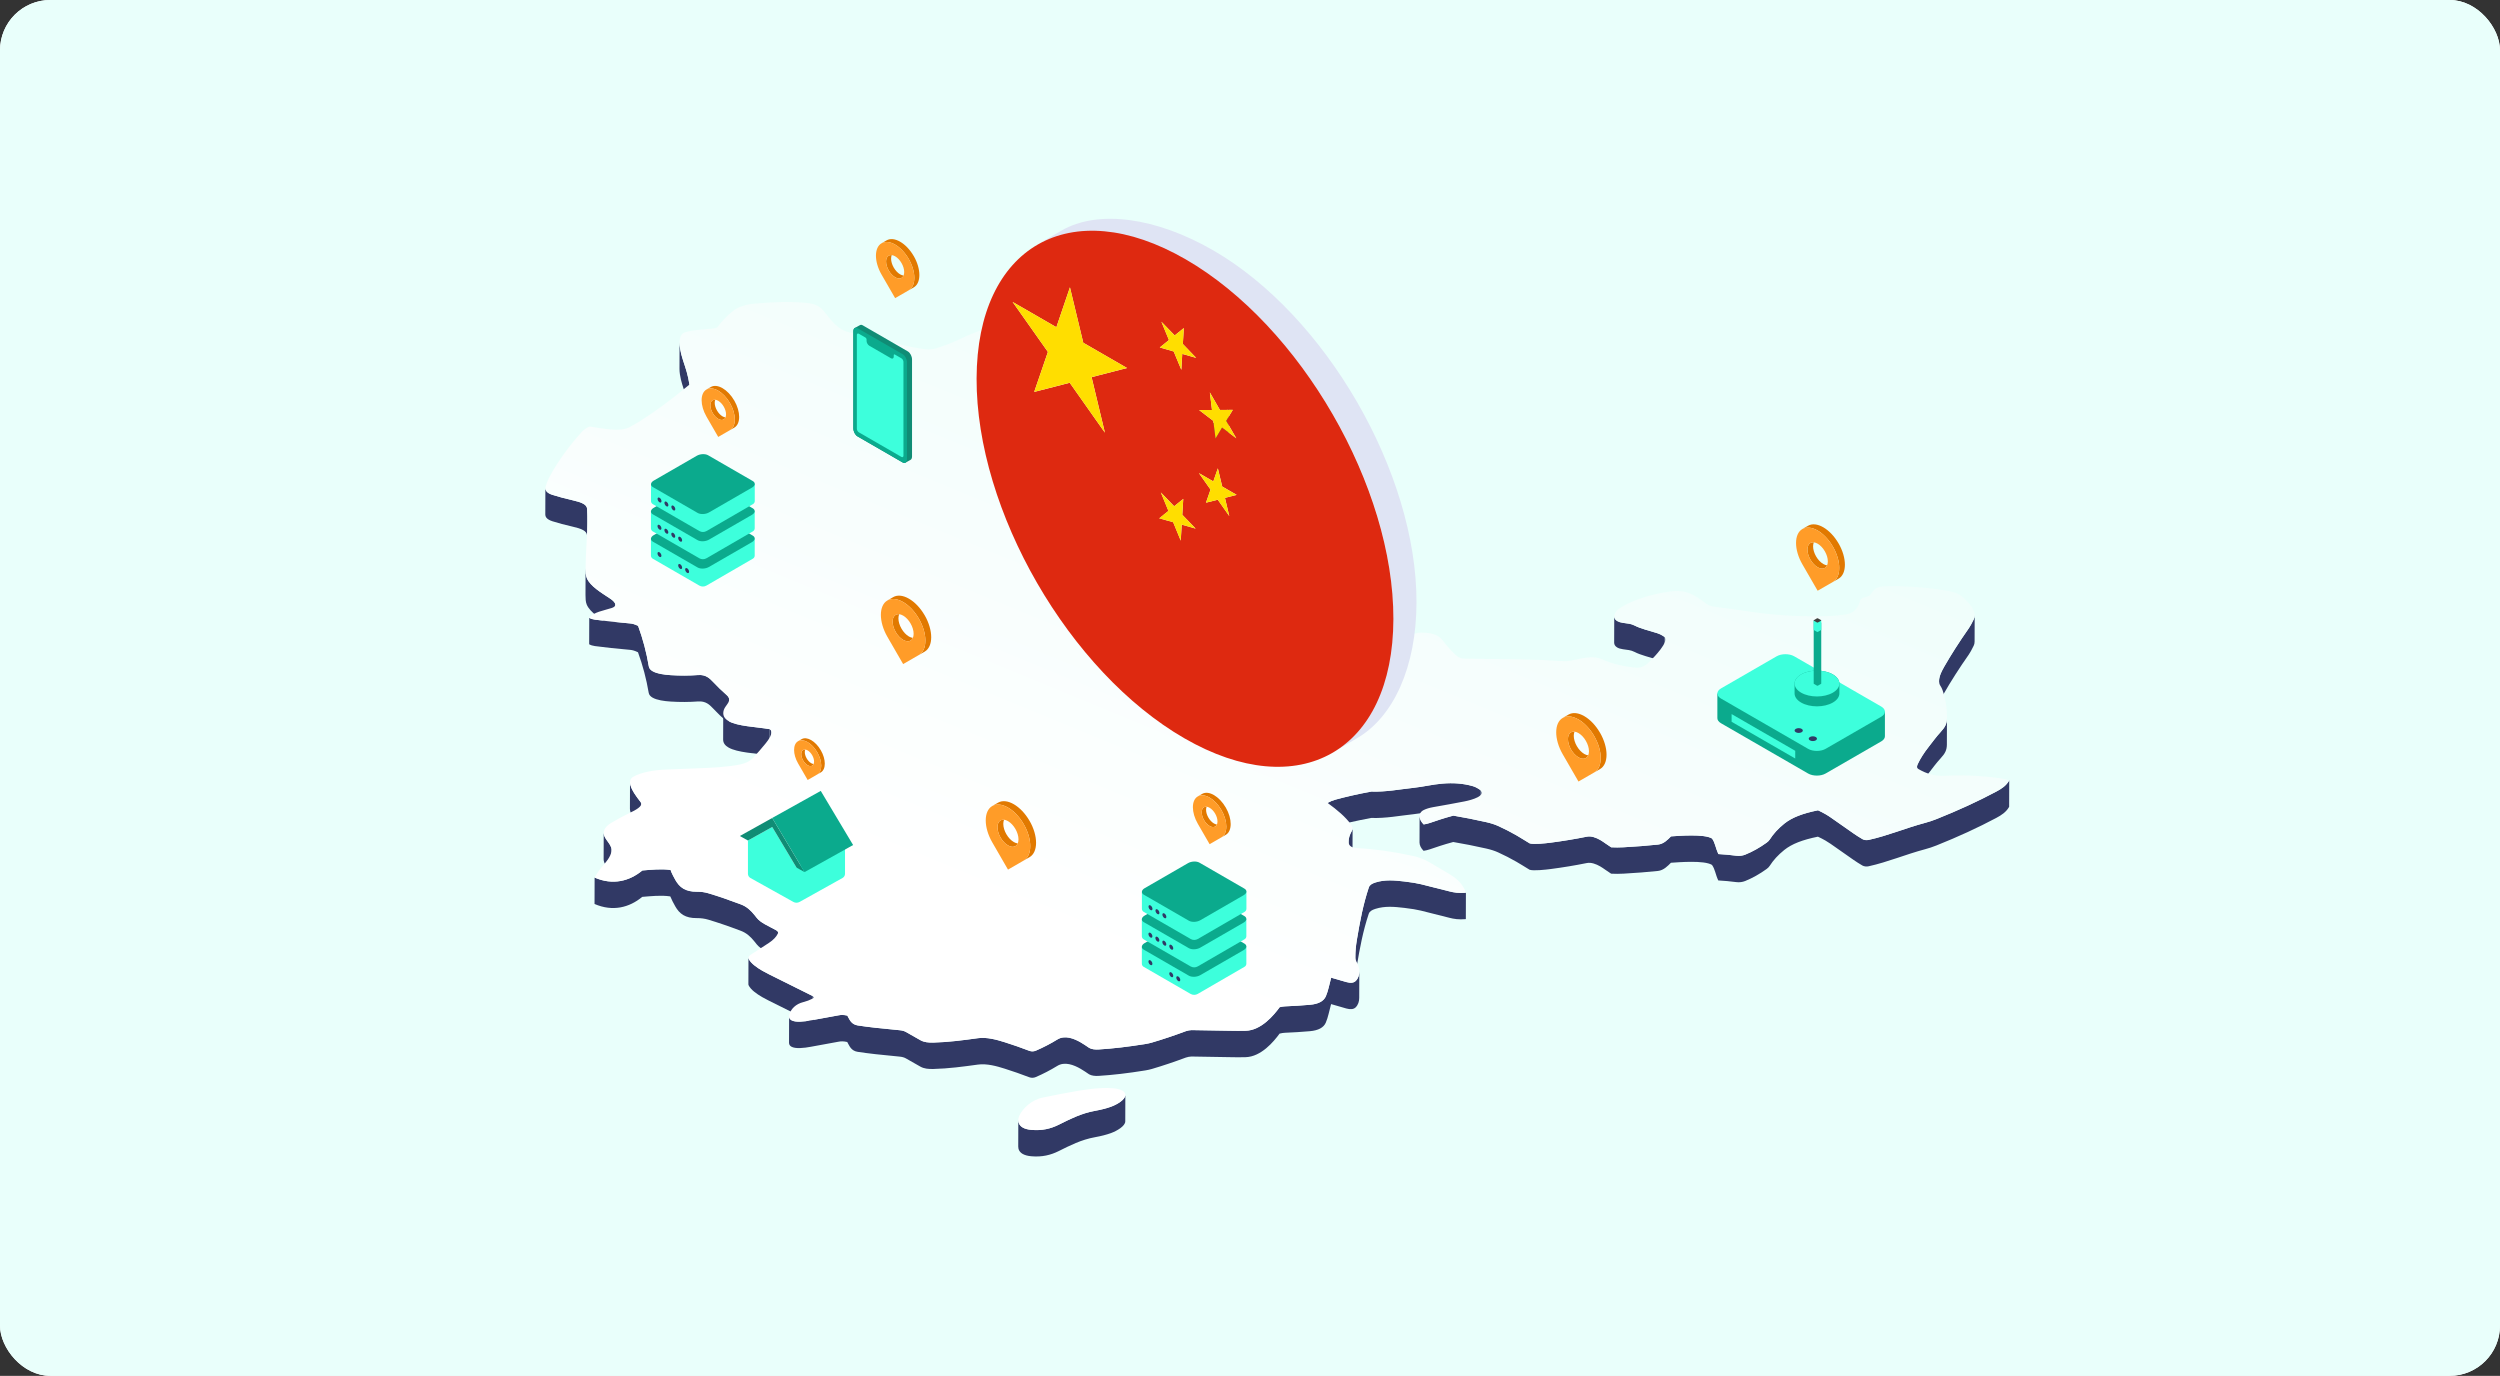<svg width="596" height="328" viewBox="0 0 596 328" fill="none" xmlns="http://www.w3.org/2000/svg">
<rect x="0" y="0" width="596" height="328" fill="#333333" stroke="none"/>
<g clip-path="url(#clip0_1085_900)">
<rect width="596" height="328" rx="12" fill="white"/>
<rect width="596" height="328" rx="12" fill="url(#paint0_linear_1085_900)"/>
<path d="M292.927 85.647L292.907 91.938C292.907 92.22 292.838 92.528 292.695 92.86C291.827 94.941 291.313 96.384 291.155 97.191C291.124 97.353 291.109 97.507 291.109 97.654L291.128 91.363C291.128 91.216 291.144 91.062 291.174 90.9C291.333 90.093 291.846 88.649 292.714 86.569C292.853 86.233 292.923 85.928 292.927 85.647Z" fill="#313965"/>
<path d="M161.989 87.951L162.008 81.659C162.004 83.308 162.633 85.288 162.888 86.067C163.459 87.781 164.046 89.491 164.359 91.687L164.339 97.978C164.027 95.782 163.436 94.072 162.869 92.359C162.614 91.583 161.985 89.599 161.989 87.951Z" fill="#313965"/>
<path d="M292.931 96.291L292.912 102.583C292.912 103.428 292.726 104.258 292.367 105.072C292.128 105.605 291.611 106.01 290.885 106.338C286.806 108.183 282.934 109.927 278.986 112.077C277.759 112.741 276.836 113.413 276.184 114.32C275.022 115.945 272.56 117.338 271.282 119.063L271.302 112.772C272.583 111.051 275.042 109.657 276.203 108.029C276.856 107.122 277.778 106.45 279.005 105.786C282.954 103.636 286.825 101.892 290.905 100.047C291.63 99.719 292.147 99.314 292.387 98.781C292.75 97.966 292.931 97.141 292.931 96.291Z" fill="#313965"/>
<path d="M276.766 122.105L276.747 128.396C276.747 128.678 276.712 128.956 276.674 129.241C276.647 129.461 276.631 129.697 276.631 129.936L276.651 123.645C276.651 123.405 276.666 123.17 276.693 122.95C276.732 122.664 276.763 122.383 276.766 122.105Z" fill="#313965"/>
<path d="M140.031 123.946L140.012 130.237C140.012 129.361 139.996 128.481 139.946 127.605C139.915 127.08 139.568 126.69 139.051 126.393C138.41 126.022 137.507 125.787 136.615 125.578C134.747 125.15 133.107 124.714 131.706 124.27C131.37 124.162 131.085 124.042 130.845 123.903C130.282 123.583 130 123.17 130 122.672L130.019 116.381C130.019 116.879 130.301 117.288 130.865 117.616C131.1 117.751 131.389 117.875 131.725 117.983C133.126 118.426 134.767 118.866 136.635 119.291C137.526 119.496 138.429 119.735 139.07 120.105C139.591 120.406 139.939 120.792 139.966 121.317C140.016 122.193 140.035 123.07 140.031 123.95V123.946Z" fill="#313965"/>
<path d="M146.681 144.147L146.662 150.438C146.662 149.929 145.99 149.361 145.442 149.003C143.281 147.567 140.703 146.05 139.885 144.151C139.583 143.441 139.595 142.611 139.583 141.878C139.583 141.746 139.583 141.615 139.583 141.484L139.603 135.193C139.603 135.324 139.603 135.455 139.603 135.586C139.611 136.316 139.603 137.15 139.904 137.86C140.722 139.759 143.296 141.276 145.462 142.711C146.01 143.074 146.681 143.638 146.681 144.147Z" fill="#313965"/>
<path d="M384.817 153.217L384.836 146.926C384.836 147.362 385.052 147.771 385.573 148.072C385.901 148.261 386.349 148.408 386.94 148.489C387.978 148.632 388.831 148.678 389.68 149.122C391.193 149.906 393.324 150.384 395.122 150.959C395.593 151.11 395.987 151.28 396.809 151.824L396.789 158.115C395.967 157.571 395.574 157.405 395.103 157.251C393.304 156.675 391.174 156.201 389.661 155.413C388.812 154.97 387.962 154.923 386.92 154.78C386.33 154.699 385.882 154.553 385.554 154.364C385.033 154.062 384.817 153.65 384.817 153.217Z" fill="#313965"/>
<path d="M397.04 152.403L397.021 158.694C397.021 158.459 396.952 158.262 396.786 158.115L396.805 151.824C396.967 151.971 397.04 152.167 397.04 152.403Z" fill="#313965"/>
<path d="M470.763 146.698L470.744 152.99C470.744 153.318 470.675 153.642 470.52 153.954C470.057 154.908 469.663 155.61 469.351 156.062C467.054 159.339 465.09 162.422 463.438 165.306C462.921 166.22 462.249 167.498 462.249 168.617L462.268 162.326C462.268 161.207 462.94 159.929 463.457 159.014C465.109 156.131 467.077 153.047 469.37 149.771C469.683 149.319 470.076 148.617 470.54 147.663C470.694 147.347 470.763 147.026 470.763 146.698Z" fill="#313965"/>
<path d="M173.212 165.688C172.132 164.746 171.001 163.65 169.82 162.399C169.472 162.033 169.086 161.666 168.608 161.392C168.044 161.064 167.35 160.863 166.45 160.933C164.3 161.091 162.1 161.099 159.854 160.956C158.399 160.859 156.643 160.632 155.589 160.022C155.095 159.736 154.756 159.366 154.675 158.891C154.111 155.545 153.258 152.318 152.116 149.207C151.147 148.752 150.664 148.671 150.186 148.628C147.009 148.35 144.226 148.053 141.845 147.733C141.309 147.663 140.853 147.517 140.479 147.3L140.459 153.592C140.834 153.808 141.289 153.954 141.826 154.024C144.207 154.344 146.99 154.641 150.166 154.919C150.645 154.962 151.128 155.039 152.096 155.498C153.235 158.609 154.088 161.836 154.655 165.182C154.736 165.661 155.076 166.027 155.57 166.313C156.624 166.923 158.38 167.151 159.835 167.247C162.081 167.394 164.277 167.386 166.431 167.224C167.334 167.158 168.025 167.359 168.589 167.683C169.067 167.957 169.453 168.324 169.8 168.691C170.985 169.941 172.112 171.037 173.193 171.979C173.645 172.376 173.811 172.735 173.811 173.079L173.83 166.788C173.83 166.444 173.664 166.085 173.212 165.688Z" fill="#313965"/>
<path d="M172.398 176.313L172.418 170.022C172.418 170.852 172.904 171.462 173.695 171.917C175.83 173.152 180.164 173.272 183.495 173.835L183.476 180.127C180.145 179.563 175.81 179.44 173.676 178.208C172.885 177.753 172.395 177.143 172.398 176.313Z" fill="#313965"/>
<path d="M183.9 174.573L183.88 180.864C183.88 180.559 183.768 180.296 183.475 180.127L183.494 173.835C183.788 174.005 183.9 174.268 183.9 174.573Z" fill="#313965"/>
<path d="M464.156 170.952L464.136 177.243C464.136 177.348 464.136 177.448 464.136 177.552C464.113 178.795 463.739 179.609 462.635 180.794C461.581 181.933 460.728 183.133 459.794 184.322C458.66 185.769 457.787 187.136 457.185 188.425C457.093 188.618 457 188.842 457 189.054L457.019 182.763C457.019 182.547 457.112 182.323 457.205 182.134C457.811 180.845 458.679 179.474 459.814 178.031C460.752 176.846 461.605 175.642 462.654 174.503C463.754 173.314 464.133 172.504 464.156 171.261C464.156 171.157 464.156 171.056 464.156 170.952Z" fill="#313965"/>
<path d="M353.241 188.992L353.222 195.283C353.222 195.075 353.118 194.851 352.882 194.62L352.902 188.328C353.137 188.564 353.241 188.784 353.241 188.992Z" fill="#313965"/>
<path d="M351.026 187.394C348.853 186.777 346.452 186.584 343.828 186.815C341.423 187.02 339.3 187.572 336.942 187.823C333.553 188.186 330.45 188.826 326.923 188.707C323.24 189.39 320.716 190 318.431 190.617C317.721 190.81 317.077 191.076 316.486 191.412L316.467 197.703C317.057 197.368 317.702 197.101 318.412 196.908C320.697 196.291 323.221 195.681 326.903 194.998C330.431 195.114 333.538 194.473 336.923 194.114C339.281 193.859 341.404 193.311 343.808 193.107C346.437 192.875 348.838 193.072 351.007 193.686C351.543 193.836 351.983 194.014 352.882 194.62L352.902 188.328C352.002 187.722 351.562 187.545 351.026 187.394Z" fill="#313965"/>
<path d="M152.88 191.64L152.861 197.931C152.861 197.8 152.818 197.673 152.722 197.541C151.95 196.526 150.17 194.338 150.174 192.786L150.194 186.495C150.19 188.047 151.969 190.235 152.741 191.25C152.837 191.377 152.88 191.509 152.88 191.64Z" fill="#313965"/>
<path d="M322.457 197.499L322.438 203.79C322.438 203.971 322.388 204.153 322.276 204.35C321.751 205.261 321.488 206.114 321.484 206.905L321.504 200.614C321.504 199.818 321.77 198.969 322.295 198.058C322.407 197.865 322.457 197.68 322.457 197.499Z" fill="#313965"/>
<path d="M145.797 202.613L145.778 208.904C145.778 208.711 145.751 208.522 145.693 208.344C145.431 207.561 144.701 206.793 144.277 206.06C144.03 205.635 143.906 205.23 143.906 204.832L143.926 198.541C143.926 198.935 144.049 199.344 144.296 199.768C144.724 200.502 145.45 201.27 145.713 202.053C145.77 202.231 145.797 202.42 145.797 202.613Z" fill="#313965"/>
<path d="M475.92 188.707C471.586 191.019 466.834 193.203 461.67 195.264C460.771 195.623 459.872 195.924 458.98 196.16C454.236 197.422 450.18 199.193 445.491 200.231C444.977 200.347 444.398 200.274 444.008 200.046C443.209 199.575 442.515 199.131 441.917 198.715C440.048 197.41 438.215 196.125 436.432 194.874C436.058 194.608 435.648 194.353 435.216 194.102C434.66 193.782 434.058 193.473 433.41 193.172C429.747 193.917 427.204 194.886 425.378 196.353C423.919 197.526 422.765 198.788 421.908 200.139C421.738 200.405 421.499 200.644 421.186 200.872C419.507 202.084 417.801 203.037 416.072 203.74C415.443 203.995 414.694 204.103 413.93 204.002C412.498 203.813 411.07 203.682 409.654 203.605C408.967 202.123 408.913 200.965 408.156 199.903C406.296 198.749 400.151 199.274 398.372 199.39C397.581 200.189 396.612 201.2 395.277 201.343C392.745 201.613 390.008 201.825 387.071 201.988C386.048 202.042 385.06 202.045 384.115 201.995C383.045 201.331 382.347 200.741 381.498 200.251C380.517 199.687 379.336 199.251 378.333 199.456C375.492 200.031 372.609 200.505 369.687 200.888C368.444 201.05 365.677 201.358 364.689 201.065C363.35 200.247 362.458 199.683 361.509 199.135C360.146 198.348 358.668 197.595 357.167 196.912C356.364 196.549 355.414 196.241 354.31 195.994C351.601 195.384 348.988 194.867 346.472 194.442C343.932 195.125 342.411 195.677 340.867 196.194C340.4 196.353 339.914 196.464 339.405 196.546C338.795 195.943 338.428 195.222 338.432 194.566L338.413 200.857C338.413 201.513 338.775 202.235 339.385 202.837C339.895 202.756 340.385 202.64 340.848 202.485C342.392 201.968 343.913 201.416 346.452 200.733C348.969 201.158 351.582 201.675 354.291 202.285C355.395 202.532 356.344 202.837 357.147 203.203C358.653 203.887 360.131 204.643 361.489 205.427C362.439 205.975 363.33 206.538 364.67 207.356C365.658 207.65 368.425 207.341 369.668 207.179C372.59 206.797 375.473 206.322 378.314 205.747C379.317 205.542 380.502 205.978 381.478 206.542C382.331 207.032 383.026 207.623 384.095 208.287C385.037 208.337 386.025 208.337 387.052 208.279C389.989 208.117 392.725 207.901 395.257 207.634C396.589 207.491 397.562 206.48 398.353 205.681C400.132 205.565 406.273 205.041 408.137 206.195C408.893 207.256 408.944 208.414 409.634 209.896C411.051 209.973 412.479 210.104 413.911 210.294C414.671 210.394 415.424 210.286 416.053 210.031C417.782 209.332 419.488 208.375 421.167 207.163C421.48 206.936 421.719 206.692 421.889 206.43C422.746 205.079 423.9 203.817 425.359 202.644C427.184 201.177 429.728 200.208 433.391 199.463C434.039 199.761 434.641 200.073 435.197 200.394C435.629 200.644 436.034 200.903 436.413 201.165C438.196 202.42 440.029 203.701 441.897 205.006C442.495 205.423 443.19 205.867 443.989 206.337C444.379 206.561 444.962 206.638 445.471 206.523C450.161 205.484 454.217 203.713 458.961 202.451C459.852 202.215 460.752 201.914 461.651 201.555C466.815 199.494 471.566 197.306 475.901 194.998C477.19 194.311 478.274 193.593 478.981 192.342L479 186.051C478.294 187.302 477.209 188.02 475.92 188.707Z" fill="#313965"/>
<path d="M185.05 221.78C184.17 221.278 183.167 220.819 182.275 220.302C181.534 219.873 180.87 219.406 180.434 218.854C179.651 217.866 178.848 216.797 177.566 216.056C177.281 215.894 176.976 215.743 176.64 215.616C173.722 214.512 171.128 213.628 168.859 212.953C167.994 212.698 167.095 212.575 166.169 212.586C164.752 212.606 163.726 212.328 162.95 211.88C162.043 211.355 161.475 210.599 161.02 209.815C160.638 209.155 160.302 208.48 159.993 207.793L160.005 207.41C157.801 207.079 155.184 207.356 153.131 207.522C150.032 210.081 146.099 211.096 141.757 209.217L141.737 215.508C146.079 217.384 150.012 216.373 153.112 213.814C155.165 213.648 157.593 213.374 159.797 213.702C160.144 214.52 160.545 215.323 161.001 216.106C161.456 216.894 162.024 217.65 162.931 218.171C163.706 218.619 164.733 218.897 166.15 218.877C167.08 218.87 167.975 218.989 168.84 219.244C171.109 219.92 173.703 220.803 176.621 221.907C176.957 222.035 177.265 222.181 177.547 222.347C178.828 223.088 179.631 224.157 180.415 225.145C180.851 225.697 181.515 226.164 182.256 226.593C183.147 227.106 184.151 227.569 185.031 228.071C185.328 228.241 185.475 228.426 185.475 228.627L185.494 222.336C185.494 222.139 185.347 221.954 185.05 221.78Z" fill="#313965"/>
<path d="M323.098 234.293L323.117 228.002C323.117 226.782 323.24 225.462 323.476 224.045C324.205 219.688 324.962 215.643 326.324 211.563C326.521 210.984 327.065 210.649 327.914 210.378C330.153 209.672 332.365 209.861 334.835 210.151C336.498 210.344 337.811 210.564 338.779 210.803C341.033 211.363 343.291 211.934 345.549 212.509C346.614 212.779 347.761 212.98 349.474 212.829L349.455 219.121C347.738 219.271 346.595 219.074 345.53 218.8C343.268 218.225 341.01 217.654 338.76 217.094C337.791 216.855 336.479 216.639 334.816 216.442C332.345 216.152 330.134 215.963 327.895 216.67C327.046 216.936 326.502 217.276 326.305 217.855C324.943 221.934 324.186 225.979 323.457 230.337C323.221 231.753 323.098 233.073 323.098 234.293Z" fill="#313965"/>
<path d="M178.416 234.632L178.435 228.341C178.435 228.438 178.458 228.534 178.508 228.635C179.006 229.642 180.338 230.615 181.746 231.429C182.256 231.722 182.777 231.996 183.271 232.243C186.629 233.922 190.095 235.647 193.75 237.462L193.731 243.753C190.075 241.939 186.61 240.213 183.252 238.534C182.758 238.287 182.237 238.013 181.727 237.72C180.318 236.906 178.987 235.933 178.489 234.926C178.439 234.825 178.416 234.729 178.416 234.632Z" fill="#313965"/>
<path d="M193.997 237.755L193.977 244.046C193.977 243.946 193.892 243.849 193.723 243.753L193.742 237.462C193.912 237.558 193.997 237.658 193.997 237.755Z" fill="#313965"/>
<path d="M323.214 233.849C322.743 234.324 321.998 234.416 320.986 234.131C319.844 233.81 318.64 233.467 317.389 233.092V232.911C316.922 234.613 316.66 236.184 316.085 237.512C315.571 238.689 314.309 239.364 312.291 239.542C310.369 239.712 308.373 239.835 306.316 239.92C305.953 239.936 305.544 240.001 305.073 240.117C303.668 242.043 300.677 245.636 296.972 245.737C295.833 245.768 294.517 245.764 293.012 245.729C289.824 245.652 286.84 245.602 284.077 245.578C283.706 245.575 283.077 245.698 282.722 245.829C279.932 246.871 277.238 247.775 274.64 248.539C274.146 248.685 273.613 248.805 273.058 248.894C268.932 249.562 265.222 249.994 261.919 250.195C261.104 250.245 260.255 250.164 259.661 249.82C259.078 249.43 258.422 248.963 257.658 248.519C256.002 247.566 253.848 246.729 252.08 247.813C250.421 248.832 248.707 249.72 246.951 250.476C246.457 250.689 245.913 250.716 245.392 250.519C243.443 249.77 241.493 249.091 239.548 248.477C237.676 247.886 235.279 247.207 233.145 247.504C229.633 247.991 226.117 248.462 222.527 248.55C221.373 248.577 220.319 248.492 219.447 247.995C218.22 247.288 217.058 246.628 215.958 246.015C215.568 245.795 215.074 245.659 214.484 245.605C210.149 245.212 206.818 244.83 204.487 244.467C204.117 244.409 203.808 244.297 203.549 244.146C202.689 243.649 202.357 242.745 202.002 242.12C201.025 241.908 200.504 241.95 199.975 242.043C197.706 242.452 195.483 242.857 193.302 243.263C191.689 243.564 189.647 243.788 188.682 243.232C188.331 243.031 188.122 242.726 188.122 242.286L188.103 248.577C188.103 249.017 188.311 249.322 188.663 249.523C189.631 250.083 191.673 249.855 193.283 249.554C195.463 249.149 197.687 248.743 199.956 248.334C200.485 248.242 201.006 248.199 201.982 248.411C202.337 249.04 202.669 249.944 203.53 250.438C203.789 250.588 204.097 250.7 204.468 250.758C206.799 251.121 210.13 251.499 214.464 251.897C215.055 251.951 215.549 252.086 215.939 252.306C217.039 252.919 218.2 253.579 219.428 254.286C220.296 254.784 221.354 254.872 222.508 254.845C226.097 254.757 229.613 254.286 233.126 253.799C235.26 253.502 237.661 254.178 239.529 254.772C241.474 255.386 243.423 256.065 245.372 256.814C245.893 257.011 246.438 256.984 246.932 256.771C248.688 256.015 250.401 255.127 252.061 254.108C253.829 253.024 255.982 253.861 257.638 254.815C258.402 255.255 259.059 255.722 259.641 256.115C260.236 256.459 261.085 256.54 261.899 256.49C265.203 256.289 268.912 255.857 273.038 255.189C273.594 255.1 274.127 254.98 274.621 254.834C277.218 254.07 279.912 253.166 282.703 252.124C283.058 251.993 283.687 251.87 284.057 251.873C286.825 251.897 289.804 251.947 292.993 252.024C294.498 252.063 295.814 252.063 296.953 252.032C300.658 251.928 303.649 248.334 305.054 246.412C305.521 246.296 305.934 246.231 306.297 246.215C308.358 246.13 310.349 246.007 312.271 245.837C314.29 245.659 315.552 244.984 316.065 243.807C316.641 242.479 316.861 241.078 317.331 239.376C318.597 239.754 319.817 240.102 320.971 240.426C321.982 240.711 322.727 240.615 323.198 240.144C323.792 239.55 324.036 238.728 324.039 237.913L324.059 231.622C324.059 232.436 323.812 233.258 323.217 233.853L323.214 233.849Z" fill="#313965"/>
<path d="M467.132 141.785C467.379 141.928 467.606 142.09 467.811 142.264C469.513 143.742 471.427 145.853 470.54 147.663C470.076 148.616 469.683 149.319 469.37 149.771C467.074 153.047 465.109 156.131 463.457 159.014C462.743 160.269 461.747 162.218 462.585 163.488C462.809 163.827 462.986 164.179 463.11 164.545C463.843 166.683 464.194 168.922 464.152 171.261C464.129 172.504 463.754 173.318 462.651 174.503C461.597 175.642 460.744 176.842 459.81 178.031C458.675 179.478 457.803 180.844 457.201 182.134C457.019 182.512 456.838 183.014 457.359 183.342C459.405 184.53 461.404 185.09 463.839 184.947C467.95 184.712 472.373 184.92 477.105 185.576C477.707 185.661 478.336 185.82 479 186.055C478.294 187.305 477.209 188.023 475.92 188.71C471.586 191.022 466.834 193.207 461.67 195.268C460.771 195.627 459.872 195.928 458.98 196.163C454.237 197.425 450.18 199.197 445.491 200.235C444.977 200.351 444.398 200.278 444.009 200.05C443.21 199.579 442.515 199.135 441.917 198.718C440.049 197.414 438.215 196.129 436.432 194.878C436.058 194.612 435.649 194.357 435.216 194.106C434.66 193.786 434.058 193.477 433.41 193.176C429.747 193.921 427.204 194.89 425.378 196.356C423.919 197.53 422.765 198.792 421.908 200.143C421.738 200.409 421.499 200.648 421.186 200.876C419.508 202.088 417.802 203.041 416.072 203.744C415.443 203.998 414.695 204.106 413.93 204.006C412.498 203.817 411.07 203.686 409.654 203.609C408.967 202.126 408.913 200.969 408.156 199.907C406.296 198.753 400.151 199.278 398.372 199.394C397.581 200.193 396.612 201.204 395.277 201.347C392.745 201.617 390.008 201.829 387.071 201.991C386.048 202.045 385.06 202.049 384.115 201.999C383.046 201.335 382.347 200.745 381.498 200.255C380.517 199.691 379.336 199.255 378.333 199.459C375.492 200.035 372.609 200.509 369.687 200.891C368.445 201.054 365.677 201.362 364.689 201.069C363.35 200.251 362.458 199.687 361.509 199.139C360.146 198.352 358.668 197.599 357.167 196.916C356.364 196.553 355.414 196.244 354.311 195.997C351.601 195.388 348.988 194.87 346.472 194.446C343.932 195.129 342.411 195.681 340.867 196.198C340.4 196.356 339.914 196.468 339.405 196.549C338.251 195.411 337.969 193.828 339.408 193.114C340.03 192.805 340.79 192.574 341.686 192.419C344.241 191.976 346.722 191.524 349.127 191.057C350.96 190.698 354.318 189.725 352.902 188.328C352.002 187.722 351.562 187.545 351.026 187.394C348.853 186.777 346.452 186.584 343.828 186.815C341.423 187.02 339.3 187.572 336.942 187.823C333.553 188.185 330.45 188.826 326.923 188.707C323.24 189.39 320.716 189.999 318.431 190.617C317.721 190.81 317.077 191.076 316.49 191.412C318.883 193.149 320.732 194.731 322.036 196.495C322.422 197.012 322.623 197.491 322.299 198.055C321.724 199.058 321.461 199.988 321.515 200.849C321.542 201.273 321.751 201.617 322.156 201.852C322.484 202.042 322.947 202.161 323.549 202.192C327.752 202.404 332.214 203.03 336.938 204.076C338.305 204.381 339.594 204.878 340.802 205.577C342.542 206.627 344.017 207.499 345.457 208.337C347.66 209.61 348.907 211.092 349.482 212.825C347.765 212.976 346.622 212.779 345.557 212.505C343.295 211.93 341.037 211.359 338.787 210.799C337.818 210.56 336.506 210.344 334.842 210.147C332.372 209.857 330.161 209.668 327.922 210.375C327.073 210.641 326.529 210.98 326.332 211.559C324.97 215.639 324.213 219.684 323.484 224.042C323.229 225.562 323.109 226.971 323.125 228.264C323.132 228.673 323.264 229.094 323.518 229.522C324.209 230.696 324.371 232.691 323.221 233.845C322.75 234.32 322.005 234.412 320.994 234.127C319.84 233.803 318.624 233.455 317.355 233.077C316.884 234.779 316.664 236.18 316.089 237.508C315.575 238.685 314.313 239.36 312.295 239.538C310.372 239.708 308.377 239.831 306.32 239.916C305.957 239.932 305.548 239.997 305.077 240.113C303.672 242.039 300.681 245.632 296.976 245.733C295.837 245.764 294.521 245.76 293.016 245.725C289.828 245.648 286.844 245.598 284.081 245.574C283.71 245.571 283.081 245.694 282.726 245.825C279.935 246.867 277.241 247.771 274.644 248.535C274.15 248.681 273.617 248.801 273.061 248.89C268.935 249.558 265.226 249.99 261.922 250.191C261.108 250.241 260.259 250.16 259.665 249.816C259.082 249.426 258.426 248.959 257.661 248.515C256.006 247.558 253.852 246.725 252.084 247.809C250.425 248.828 248.711 249.716 246.955 250.472C246.461 250.685 245.916 250.712 245.395 250.515C243.446 249.766 241.497 249.087 239.552 248.473C237.68 247.882 235.283 247.203 233.149 247.5C229.637 247.987 226.12 248.458 222.531 248.546C221.377 248.573 220.323 248.488 219.451 247.991C218.224 247.284 217.062 246.624 215.962 246.011C215.572 245.791 215.078 245.655 214.487 245.601C210.153 245.208 206.822 244.826 204.491 244.463C204.12 244.405 203.812 244.293 203.553 244.143C202.692 243.645 202.36 242.741 202.005 242.116C201.029 241.904 200.508 241.946 199.979 242.039C197.71 242.448 195.486 242.853 193.306 243.259C191.692 243.56 189.651 243.784 188.686 243.228C188.184 242.938 187.972 242.44 188.253 241.634C188.632 240.545 189.666 239.357 191.515 238.897C192.306 238.7 193.028 238.43 193.684 238.087C194.089 237.874 194.109 237.666 193.75 237.461C190.095 235.647 186.629 233.922 183.271 232.243C182.777 231.996 182.256 231.722 181.746 231.429C180.337 230.614 179.006 229.642 178.508 228.634C178.327 228.264 178.489 227.917 178.994 227.592C180.469 226.651 181.912 225.709 183.336 224.767C184.382 224.072 185.089 223.324 185.459 222.521C185.579 222.254 185.444 222.004 185.058 221.78C184.178 221.278 183.174 220.819 182.283 220.302C181.542 219.873 180.878 219.406 180.442 218.854C179.658 217.866 178.855 216.797 177.574 216.056C177.288 215.894 176.983 215.743 176.648 215.616C173.73 214.512 171.136 213.628 168.867 212.953C168.002 212.698 167.103 212.575 166.176 212.586C164.76 212.605 163.733 212.328 162.957 211.88C162.05 211.355 161.483 210.598 161.028 209.815C160.572 209.031 160.175 208.229 159.823 207.41C157.62 207.078 155.192 207.356 153.139 207.522C150.039 210.081 146.106 211.096 141.764 209.217C142.513 207.781 143.397 206.762 144.257 205.766C145.153 204.728 146.095 203.196 145.72 202.057C145.458 201.273 144.728 200.505 144.304 199.772C143.509 198.417 143.995 197.209 145.759 196.148C147.06 195.368 148.542 194.569 150.209 193.755C151.321 193.215 153.455 192.184 152.749 191.25C151.71 189.88 148.835 186.383 150.977 185.179C152.907 184.09 155.902 183.573 158.669 183.469C162.197 183.338 165.559 183.203 168.758 183.068C170.623 182.987 172.464 182.832 174.289 182.604C176.52 182.327 178.338 181.941 179.465 180.74C180.554 179.582 181.572 178.405 182.53 177.224C183.008 176.637 184.672 174.503 183.506 173.831C180.175 173.268 175.841 173.144 173.707 171.913C172.699 171.33 172.178 170.501 172.545 169.281C172.935 167.992 174.791 167.058 173.224 165.684C172.143 164.742 171.012 163.646 169.831 162.395C169.484 162.029 169.098 161.662 168.62 161.388C168.056 161.06 167.361 160.859 166.462 160.929C164.312 161.087 162.112 161.095 159.866 160.952C158.411 160.855 156.655 160.628 155.601 160.018C155.107 159.732 154.767 159.362 154.686 158.887C154.123 155.541 153.27 152.314 152.127 149.203C151.159 148.748 150.676 148.667 150.197 148.624C147.021 148.346 144.238 148.049 141.857 147.729C141.32 147.659 140.865 147.513 140.49 147.296C141.432 145.911 144.007 145.548 145.817 144.95C147.538 144.382 146.349 143.29 145.477 142.715C143.316 141.279 140.738 139.762 139.919 137.864C139.618 137.153 139.63 136.324 139.618 135.59C139.595 130.943 140.243 126.103 139.973 121.321C139.942 120.796 139.595 120.406 139.078 120.109C138.437 119.739 137.534 119.503 136.642 119.295C134.774 118.866 133.134 118.43 131.733 117.986C131.397 117.878 131.112 117.759 130.872 117.62C130.147 117.203 129.888 116.643 130.093 115.949C130.359 115.061 130.726 114.185 131.204 113.32C133.219 109.677 135.743 106.199 138.781 102.891C139.24 102.393 139.83 101.992 140.564 101.687C143.486 102.092 147.727 103.092 150.066 101.842C150.989 101.344 151.772 100.9 152.409 100.502C156.068 98.21 160.051 95.272 164.362 91.691C164.05 89.495 163.459 87.785 162.892 86.071C162.463 84.759 160.958 80.008 163.258 79.243C165.096 78.63 167.643 78.564 169.712 78.356C170.167 78.313 170.584 78.221 170.974 78.078C172.078 76.584 173.247 75.334 174.714 74.168C176.111 73.06 177.829 72.562 180.087 72.365C184.22 72.007 188.836 71.802 192.773 72.281C193.684 72.389 194.402 72.624 195.004 72.971C195.537 73.28 195.977 73.674 196.378 74.156C197.586 75.611 198.744 77.364 200.631 78.522C201.179 78.838 201.774 79.062 202.496 79.24C206.845 80.293 211.203 81.324 215.564 82.343C217.394 82.771 219.111 83.076 220.709 83.261C221.554 83.362 222.411 83.277 223.28 83.01C225.345 82.377 227.309 81.571 229.154 80.695C231.084 79.78 232.755 79.097 234.172 78.645C234.882 78.421 235.704 78.278 236.642 78.221C239.371 78.043 242.138 77.939 244.928 77.896C246.106 78.927 246.364 79.672 246.48 80.455C246.665 81.652 246.951 82.829 247.329 83.983C247.418 84.253 247.588 84.462 247.835 84.6C248.167 84.793 248.641 84.867 249.263 84.828C250.675 84.736 252.065 84.558 253.427 84.28C256.307 83.697 259.059 83.088 261.679 82.451C263.655 81.968 265.902 82.339 267.542 83.188C268.881 83.89 270.12 84.55 271.259 85.176C272.625 85.921 273.613 86.415 275.562 86.013C278.237 85.465 280.719 84.925 283.008 84.4C284.845 83.979 286.25 83.771 287.226 83.775C288.585 83.786 291.198 84.037 292.348 84.701C292.649 84.875 292.85 85.079 292.9 85.311C292.977 85.677 292.919 86.094 292.722 86.565C291.854 88.645 291.341 90.089 291.182 90.896C291.094 91.363 291.132 91.772 291.302 92.127C291.549 92.625 292.143 93.072 292.363 93.601C293.116 95.396 293.128 97.121 292.39 98.777C292.151 99.31 291.634 99.715 290.908 100.043C286.829 101.888 282.957 103.632 279.009 105.782C277.782 106.446 276.859 107.118 276.207 108.025C275.045 109.65 272.583 111.043 271.305 112.768C273.756 115.713 275.512 118.357 276.612 121.151C276.844 121.75 276.782 122.344 276.705 122.95C276.493 124.606 276.998 126.937 279.059 128.13C279.854 128.581 280.225 128.84 280.553 129.118C281.842 130.21 282.83 131.125 283.525 131.862C285.814 134.278 288.245 136.748 290.816 139.276C291.472 139.917 292.174 140.48 293.07 140.998C293.378 141.175 293.706 141.345 294.065 141.515C296.385 142.592 298.739 143.765 301.117 145.031C305.532 147.381 309.809 149.709 313.939 152.013C317.216 153.842 323.457 154.259 327.911 154.055C329.111 154.001 330.234 153.781 331.268 153.395C333.102 152.715 335.055 151.963 337.143 151.141C337.706 150.917 338.285 150.805 338.891 150.809C340.497 150.809 341.759 151.048 342.716 151.6C343.148 151.851 343.523 152.167 343.835 152.553C344.928 153.912 346.082 155.421 347.626 156.621C348.205 156.969 348.776 157.015 349.37 157.023C353.801 157.073 358.247 157.131 362.713 157.196C365.812 157.247 368.854 157.378 371.837 157.586C372.825 157.656 373.643 157.64 374.276 157.536C376.747 157.135 379.452 156.077 381.903 157.173C384.284 158.239 387.009 158.906 390.086 159.18C391.556 159.312 392.575 158.393 393.258 157.729C394.293 156.714 398.017 152.905 396.821 151.832C395.998 151.287 395.605 151.121 395.134 150.967C393.335 150.392 391.205 149.917 389.692 149.13C388.843 148.686 387.994 148.64 386.951 148.497C386.361 148.416 385.913 148.269 385.585 148.08C384.269 147.32 384.898 145.865 386.044 145.066C388.584 143.302 392.737 141.993 396.411 141.283C397.268 141.121 398.148 141.001 399.051 140.928C401.178 140.758 402.761 141.31 404.1 142.082C405.115 142.669 405.991 143.383 406.859 144.008C407.508 144.394 408.168 144.583 408.785 144.656C411.371 144.977 414.228 145.374 417.354 145.841C423.672 146.783 430.102 147.08 436.405 146.86C437.625 146.818 438.713 146.629 439.902 146.482C442.526 146.158 443.067 144.402 443.472 143.132C443.534 142.947 443.711 142.742 444.02 142.518C444.977 142.294 445.606 142.179 445.896 141.793C446.621 140.851 446.93 139.898 449.13 139.786C450.346 139.72 451.612 139.712 452.924 139.755C457.374 139.898 461.249 140.284 464.557 140.909C465.541 141.094 466.421 141.372 467.135 141.785H467.132Z" fill="url(#paint1_linear_1085_900)"/>
<path d="M268.283 261.044L268.264 267.335C268.264 268.458 266.264 269.62 264.832 270.137C263.756 270.523 262.501 270.847 261.081 271.102C257.742 271.7 255.064 273.094 252.381 274.425C250.49 275.363 248.448 275.884 245.824 275.649C244.944 275.568 244.288 275.371 243.809 275.097C243.045 274.657 242.744 274.016 242.748 273.348L242.767 267.057C242.767 267.725 243.064 268.362 243.828 268.806C244.307 269.08 244.963 269.28 245.843 269.358C248.464 269.593 250.509 269.072 252.401 268.134C255.079 266.806 257.762 265.409 261.1 264.811C262.521 264.556 263.771 264.232 264.852 263.846C266.288 263.329 268.279 262.167 268.283 261.044Z" fill="#313965"/>
<path d="M267.558 259.998C267.751 260.11 267.913 260.241 268.032 260.392C269.082 261.688 266.566 263.228 264.848 263.85C263.771 264.236 262.517 264.56 261.097 264.815C257.758 265.413 255.079 266.806 252.397 268.138C250.506 269.076 248.464 269.597 245.839 269.361C244.959 269.28 244.303 269.084 243.825 268.81C242.578 268.092 242.566 266.845 243.084 265.814C243.856 264.282 245.847 262.244 248.533 261.673C251.413 261.067 254.327 260.507 257.295 260.002C259.672 259.6 265.493 258.817 267.546 260.002L267.558 259.998Z" fill="white"/>
<path fill-rule="evenodd" clip-rule="evenodd" d="M272.214 225.721V229.747C272.214 230.052 272.376 230.334 272.641 230.487C274.435 231.523 281.389 235.537 283.834 236.949C284.363 237.255 285.016 237.254 285.544 236.947C287.983 235.534 294.916 231.514 296.705 230.477C296.969 230.324 297.131 230.043 297.131 229.738V225.628" fill="#3DFFDC"/>
<path fill-rule="evenodd" clip-rule="evenodd" d="M283.214 218.866C284.019 218.402 285.238 218.351 285.934 218.753L296.66 224.946C297.356 225.348 297.269 226.052 296.464 226.516L286.129 232.484C285.325 232.948 284.106 232.999 283.409 232.596L272.683 226.404C271.987 226.001 272.074 225.298 272.879 224.833L283.214 218.866Z" fill="#0BAA8D"/>
<path fill-rule="evenodd" clip-rule="evenodd" d="M285.855 234.828C285.855 234.526 286.038 234.175 286.264 234.045L295.856 228.507C296.082 228.376 296.266 228.515 296.266 228.817C296.266 229.118 296.082 229.469 295.856 229.6L286.264 235.137C286.038 235.267 285.855 235.129 285.855 234.827" fill="#3DFFDC"/>
<path fill-rule="evenodd" clip-rule="evenodd" d="M282.542 233.734C282.281 233.583 282.069 233.706 282.069 234.007C282.069 234.309 282.281 234.676 282.542 234.827C282.804 234.978 283.016 234.854 283.016 234.554C283.016 234.253 282.804 233.885 282.542 233.734Z" fill="#3DFFDC"/>
<path fill-rule="evenodd" clip-rule="evenodd" d="M279.23 231.822C278.969 231.671 278.757 231.794 278.757 232.095C278.757 232.397 278.969 232.764 279.23 232.915C279.491 233.066 279.703 232.943 279.703 232.642C279.703 232.34 279.491 231.973 279.23 231.822Z" fill="#313965"/>
<path fill-rule="evenodd" clip-rule="evenodd" d="M277.573 230.866C277.312 230.716 277.1 230.838 277.1 231.14C277.1 231.441 277.312 231.809 277.573 231.959C277.834 232.11 278.046 231.988 278.046 231.686C278.046 231.385 277.834 231.017 277.573 230.866Z" fill="#3DFFDC"/>
<path fill-rule="evenodd" clip-rule="evenodd" d="M275.917 229.91C275.656 229.759 275.444 229.881 275.444 230.183C275.444 230.484 275.656 230.852 275.917 231.002C276.178 231.153 276.39 231.031 276.39 230.729C276.39 230.428 276.178 230.06 275.917 229.91Z" fill="#3DFFDC"/>
<path fill-rule="evenodd" clip-rule="evenodd" d="M274.261 228.953C273.999 228.802 273.787 228.924 273.787 229.226C273.787 229.527 273.999 229.895 274.261 230.046C274.522 230.196 274.734 230.074 274.734 229.772C274.734 229.471 274.522 229.103 274.261 228.953Z" fill="#313965"/>
<path fill-rule="evenodd" clip-rule="evenodd" d="M272.214 219.164V223.19C272.214 223.495 272.376 223.777 272.641 223.93C274.435 224.966 281.389 228.98 283.834 230.392C284.363 230.698 285.016 230.697 285.544 230.391C287.983 228.977 294.916 224.957 296.705 223.92C296.969 223.767 297.131 223.486 297.131 223.181V219.071" fill="#3DFFDC"/>
<path fill-rule="evenodd" clip-rule="evenodd" d="M283.214 212.309C284.019 211.845 285.238 211.794 285.934 212.196L296.66 218.388C297.356 218.791 297.269 219.494 296.464 219.959L286.129 225.926C285.325 226.39 284.106 226.441 283.409 226.039L272.683 219.846C271.987 219.444 272.074 218.74 272.879 218.276L283.214 212.308V212.309Z" fill="#0BAA8D"/>
<path fill-rule="evenodd" clip-rule="evenodd" d="M285.855 228.27C285.855 227.968 286.038 227.617 286.264 227.487L295.856 221.949C296.082 221.819 296.266 221.957 296.266 222.259C296.266 222.561 296.082 222.911 295.856 223.042L286.264 228.579C286.038 228.71 285.855 228.571 285.855 228.27Z" fill="#3DFFDC"/>
<path fill-rule="evenodd" clip-rule="evenodd" d="M282.542 227.177C282.281 227.026 282.069 227.149 282.069 227.45C282.069 227.752 282.281 228.119 282.542 228.27C282.804 228.421 283.016 228.298 283.016 227.997C283.016 227.696 282.804 227.328 282.542 227.177Z" fill="#3DFFDC"/>
<path fill-rule="evenodd" clip-rule="evenodd" d="M279.23 225.264C278.969 225.114 278.757 225.236 278.757 225.538C278.757 225.839 278.969 226.207 279.23 226.357C279.491 226.508 279.703 226.386 279.703 226.084C279.703 225.783 279.491 225.415 279.23 225.264Z" fill="#313965"/>
<path fill-rule="evenodd" clip-rule="evenodd" d="M277.573 224.309C277.312 224.158 277.1 224.28 277.1 224.582C277.1 224.883 277.312 225.251 277.573 225.401C277.834 225.552 278.046 225.43 278.046 225.128C278.046 224.827 277.834 224.459 277.573 224.309Z" fill="#313965"/>
<path fill-rule="evenodd" clip-rule="evenodd" d="M275.917 223.353C275.656 223.202 275.444 223.324 275.444 223.626C275.444 223.927 275.656 224.295 275.917 224.445C276.178 224.596 276.39 224.474 276.39 224.172C276.39 223.871 276.178 223.503 275.917 223.353Z" fill="#313965"/>
<path fill-rule="evenodd" clip-rule="evenodd" d="M274.261 222.396C273.999 222.245 273.787 222.368 273.787 222.669C273.787 222.971 273.999 223.338 274.261 223.489C274.522 223.64 274.734 223.517 274.734 223.216C274.734 222.914 274.522 222.547 274.261 222.396Z" fill="#313965"/>
<path fill-rule="evenodd" clip-rule="evenodd" d="M272.229 212.625V216.651C272.229 216.956 272.392 217.238 272.656 217.391C274.451 218.427 281.404 222.442 283.849 223.854C284.378 224.159 285.031 224.159 285.559 223.852C287.999 222.438 294.931 218.419 296.721 217.381C296.984 217.229 297.146 216.947 297.146 216.643V212.533" fill="#3DFFDC"/>
<path fill-rule="evenodd" clip-rule="evenodd" d="M283.23 205.77C284.035 205.305 285.253 205.255 285.949 205.657L296.675 211.85C297.372 212.252 297.284 212.956 296.48 213.42L286.144 219.387C285.34 219.853 284.121 219.903 283.425 219.5L272.699 213.307C272.002 212.905 272.09 212.201 272.894 211.737L283.23 205.77Z" fill="#0BAA8D"/>
<path fill-rule="evenodd" clip-rule="evenodd" d="M285.87 221.731C285.87 221.43 286.054 221.079 286.28 220.948L295.871 215.411C296.098 215.28 296.281 215.419 296.281 215.721C296.281 216.022 296.098 216.373 295.871 216.504L286.28 222.041C286.054 222.172 285.87 222.033 285.87 221.731Z" fill="#3DFFDC"/>
<path fill-rule="evenodd" clip-rule="evenodd" d="M282.558 220.639C282.297 220.488 282.085 220.61 282.085 220.912C282.085 221.214 282.298 221.581 282.558 221.732C282.82 221.883 283.032 221.76 283.032 221.459C283.032 221.157 282.82 220.79 282.558 220.639Z" fill="#3DFFDC"/>
<path fill-rule="evenodd" clip-rule="evenodd" d="M280.901 219.682C280.64 219.532 280.428 219.653 280.428 219.956C280.428 220.258 280.64 220.625 280.901 220.775C281.163 220.926 281.375 220.804 281.375 220.502C281.375 220.201 281.163 219.833 280.901 219.682Z" fill="#3DFFDC"/>
<path fill-rule="evenodd" clip-rule="evenodd" d="M280.901 226.239C280.64 226.089 280.428 226.211 280.428 226.512C280.428 226.814 280.64 227.181 280.901 227.332C281.163 227.483 281.375 227.36 281.375 227.059C281.375 226.757 281.163 226.39 280.901 226.239Z" fill="#3DFFDC"/>
<path fill-rule="evenodd" clip-rule="evenodd" d="M280.901 232.797C280.64 232.646 280.428 232.769 280.428 233.07C280.428 233.372 280.64 233.739 280.901 233.89C281.163 234.041 281.375 233.918 281.375 233.617C281.375 233.315 281.163 232.948 280.901 232.797Z" fill="#313965"/>
<path fill-rule="evenodd" clip-rule="evenodd" d="M279.245 218.726C278.984 218.575 278.772 218.698 278.772 218.999C278.772 219.301 278.984 219.668 279.245 219.819C279.507 219.97 279.719 219.847 279.719 219.546C279.719 219.244 279.507 218.877 279.245 218.726Z" fill="#3DFFDC"/>
<path fill-rule="evenodd" clip-rule="evenodd" d="M277.589 217.77C277.328 217.619 277.116 217.742 277.116 218.043C277.116 218.345 277.328 218.712 277.589 218.863C277.851 219.014 278.062 218.89 278.062 218.59C278.062 218.289 277.851 217.921 277.589 217.77Z" fill="#313965"/>
<path fill-rule="evenodd" clip-rule="evenodd" d="M275.933 216.814C275.671 216.663 275.459 216.786 275.459 217.087C275.459 217.389 275.671 217.756 275.933 217.907C276.194 218.058 276.406 217.935 276.406 217.634C276.406 217.332 276.194 216.965 275.933 216.814Z" fill="#313965"/>
<path fill-rule="evenodd" clip-rule="evenodd" d="M274.276 215.858C274.015 215.707 273.803 215.829 273.803 216.131C273.803 216.432 274.015 216.8 274.276 216.95C274.538 217.101 274.75 216.979 274.75 216.677C274.75 216.376 274.537 216.008 274.276 215.858Z" fill="#313965"/>
<path d="M287.529 193.061C287.529 192.772 287.577 192.527 287.665 192.327C286.976 192.252 286.489 192.748 286.489 193.66C286.489 194.859 287.33 196.317 288.37 196.916C289.158 197.371 289.833 197.199 290.112 196.564C289.895 196.54 289.657 196.459 289.407 196.317C288.37 195.717 287.529 194.26 287.529 193.061Z" fill="#E17900"/>
<path d="M292.225 192.519C290.669 189.826 288.147 188.366 286.59 189.266L285.553 189.865C287.109 188.966 289.633 190.423 291.189 193.119C292.744 195.813 292.744 198.724 291.193 199.623L292.229 199.025C293.786 198.126 293.786 195.213 292.229 192.518L292.225 192.519Z" fill="#E17900"/>
<path d="M291.187 199.626L288.37 201.252L285.552 196.372C283.996 193.677 283.996 190.764 285.552 189.865C287.109 188.965 289.632 190.423 291.189 193.119C292.744 195.814 292.746 198.727 291.189 199.626H291.187ZM290.249 195.831C290.249 194.632 289.408 193.173 288.37 192.573C287.332 191.974 286.489 192.459 286.489 193.66C286.489 194.861 287.33 196.316 288.37 196.916C289.408 197.515 290.249 197.028 290.249 195.831Z" fill="#FF9C28"/>
<path d="M409.42 165.328V171.209C409.42 171.646 409.707 172.082 410.281 172.414L431.051 184.405C432.199 185.068 434.077 185.068 435.225 184.405L448.502 176.739C449.077 176.408 449.364 175.971 449.364 175.534V169.653L409.42 165.328Z" fill="#0BAA8D"/>
<path d="M410.281 166.533C409.707 166.201 409.42 165.764 409.42 165.328C409.42 164.892 409.707 164.454 410.281 164.123L423.559 156.457C424.707 155.794 426.585 155.794 427.733 156.457L448.502 168.448C449.077 168.779 449.364 169.216 449.364 169.653C449.364 170.089 449.077 170.527 448.502 170.858L435.225 178.524C434.077 179.187 432.199 179.187 431.051 178.524L410.281 166.533Z" fill="#3DFFDC"/>
<path d="M427.827 162.954V165.31C427.827 166.1 428.348 166.889 429.391 167.491C430.435 168.093 431.801 168.393 433.168 168.393C434.534 168.393 435.902 168.093 436.944 167.491C437.987 166.889 438.508 166.1 438.508 165.31V162.954C438.508 162.164 437.987 161.375 436.944 160.773C435.9 160.171 434.534 159.87 433.168 159.87C431.801 159.87 430.433 160.171 429.391 160.773C428.348 161.375 427.827 162.164 427.827 162.954Z" fill="#0BAA8D"/>
<path d="M429.391 160.773C430.435 160.171 431.801 159.87 433.168 159.87C434.534 159.87 435.902 160.171 436.944 160.773C437.987 161.375 438.508 162.164 438.508 162.954C438.508 163.743 437.987 164.532 436.944 165.134C435.9 165.736 434.534 166.037 433.168 166.037C431.801 166.037 430.433 165.736 429.391 165.134C428.348 164.532 427.827 163.743 427.827 162.954C427.827 162.164 428.348 161.375 429.391 160.773Z" fill="#3DFFDC"/>
<path d="M431.484 175.701C431.87 175.478 432.495 175.478 432.88 175.701C433.266 175.923 433.266 176.284 432.88 176.507C432.495 176.73 431.87 176.73 431.484 176.507C431.098 176.284 431.098 175.923 431.484 175.701Z" fill="#313965"/>
<path d="M428.116 173.756C428.501 173.533 429.127 173.533 429.512 173.756C429.898 173.979 429.898 174.34 429.512 174.562C429.127 174.785 428.501 174.785 428.116 174.562C427.73 174.34 427.73 173.979 428.116 173.756Z" fill="#313965"/>
<path d="M412.816 170.236L427.984 178.994V180.833L412.816 172.076V170.236Z" fill="#3DFFDC"/>
<path d="M432.384 147.906V162.965C432.384 162.989 432.399 163.013 432.432 163.031L433.169 163.457C433.233 163.493 433.337 163.493 433.401 163.457L434.138 163.031C434.17 163.013 434.187 162.988 434.187 162.965V148.427L432.384 147.907V147.906Z" fill="#0BAA8D"/>
<path d="M432.384 147.906V150.137C432.384 150.162 432.399 150.186 432.432 150.204L433.169 150.63C433.233 150.666 433.337 150.666 433.401 150.63L434.138 150.204C434.17 150.186 434.187 150.161 434.187 150.137V147.906H432.384Z" fill="#3DFFDC"/>
<path d="M432.431 147.974C432.399 147.956 432.382 147.931 432.382 147.907C432.382 147.883 432.398 147.859 432.431 147.841L433.168 147.415C433.232 147.379 433.336 147.379 433.4 147.415L434.137 147.841C434.168 147.859 434.185 147.884 434.185 147.907C434.185 147.931 434.17 147.956 434.137 147.974L433.4 148.4C433.336 148.436 433.232 148.436 433.168 148.4L432.431 147.974Z" fill="#41413F"/>
<path d="M432.241 130.248C432.241 129.875 432.304 129.558 432.418 129.299C431.527 129.202 430.897 129.844 430.897 131.023C430.897 132.572 431.984 134.456 433.328 135.231C434.347 135.819 435.219 135.596 435.58 134.776C435.299 134.744 434.991 134.64 434.669 134.456C433.328 133.681 432.241 131.798 432.241 130.248Z" fill="#E17900"/>
<path d="M438.31 129.549C436.298 126.067 433.04 124.181 431.028 125.343L429.686 126.118C431.698 124.956 434.96 126.839 436.971 130.323C438.981 133.805 438.981 137.567 436.976 138.73L438.315 137.957C440.327 136.795 440.327 133.03 438.315 129.546L438.31 129.549Z" fill="#E17900"/>
<path d="M436.969 138.734L433.328 140.835L429.686 134.528C427.674 131.044 427.674 127.279 429.686 126.117C431.698 124.955 434.959 126.839 436.971 130.323C438.981 133.807 438.983 137.572 436.971 138.734H436.969ZM435.756 133.829C435.756 132.279 434.669 130.393 433.328 129.618C431.986 128.843 430.897 129.47 430.897 131.022C430.897 132.574 431.984 134.456 433.328 135.23C434.669 136.005 435.756 135.376 435.756 133.829Z" fill="#FF9C28"/>
<g clip-path="url(#clip1_1085_900)">
<path d="M189.881 206.829L184.095 197.152L178.309 200.378V208.31C178.309 208.724 178.533 209.105 178.894 209.307L189.14 215.019C189.6 215.276 190.161 215.276 190.621 215.019L195.666 212.206L199.523 210.055L200.867 209.307C201.228 209.105 201.452 208.724 201.452 208.31V200.378L189.881 206.83V206.829Z" fill="#3DFFDC"/>
<path d="M178.309 200.378L176.38 199.303L184.095 195.001L191.809 207.905L189.88 206.829L184.095 197.152L178.309 200.378Z" fill="#108C75"/>
<path d="M195.666 188.549L184.094 195.001L191.809 207.905L203.38 201.453L195.666 188.549Z" fill="#0BAA8D"/>
</g>
<path d="M191.864 179.299C191.864 179.065 191.903 178.865 191.975 178.702C191.415 178.642 191.019 179.045 191.019 179.786C191.019 180.76 191.702 181.944 192.547 182.43C193.187 182.8 193.735 182.66 193.962 182.144C193.785 182.125 193.592 182.059 193.39 181.944C192.547 181.457 191.864 180.273 191.864 179.299Z" fill="#E17900"/>
<path d="M195.678 178.859C194.413 176.671 192.365 175.485 191.101 176.216L190.258 176.703C191.522 175.972 193.572 177.156 194.836 179.346C196.099 181.534 196.099 183.899 194.84 184.629L195.681 184.143C196.946 183.413 196.946 181.047 195.681 178.857L195.678 178.859Z" fill="#E17900"/>
<path d="M194.835 184.631L192.547 185.952L190.258 181.988C188.994 179.799 188.994 177.432 190.258 176.702C191.523 175.972 193.572 177.156 194.837 179.345C196.1 181.535 196.101 183.901 194.837 184.631H194.835ZM194.073 181.549C194.073 180.575 193.39 179.389 192.547 178.902C191.704 178.415 191.019 178.81 191.019 179.785C191.019 180.76 191.702 181.943 192.547 182.43C193.39 182.917 194.073 182.521 194.073 181.549Z" fill="#FF9C28"/>
<path d="M239.186 196.407C239.186 196.023 239.251 195.696 239.368 195.429C238.45 195.33 237.802 195.991 237.802 197.206C237.802 198.802 238.922 200.743 240.306 201.541C241.356 202.147 242.254 201.918 242.626 201.072C242.337 201.04 242.02 200.932 241.688 200.743C240.306 199.945 239.186 198.004 239.186 196.407Z" fill="#E17900"/>
<path d="M245.44 195.687C243.367 192.099 240.01 190.156 237.937 191.354L236.555 192.152C238.628 190.954 241.988 192.895 244.061 196.485C246.131 200.072 246.131 203.948 244.066 205.146L245.445 204.35C247.518 203.153 247.518 199.274 245.445 195.684L245.44 195.687Z" fill="#E17900"/>
<path d="M244.058 205.15L240.307 207.316L236.555 200.817C234.482 197.228 234.482 193.349 236.555 192.151C238.628 190.954 241.988 192.895 244.061 196.484C246.131 200.074 246.134 203.953 244.061 205.15H244.058ZM242.809 200.096C242.809 198.5 241.689 196.557 240.307 195.758C238.925 194.96 237.802 195.606 237.802 197.205C237.802 198.804 238.922 200.742 240.307 201.541C241.689 202.339 242.809 201.69 242.809 200.096Z" fill="#FF9C28"/>
<path fill-rule="evenodd" clip-rule="evenodd" d="M155.184 128.457V132.454C155.184 132.757 155.345 133.036 155.607 133.188C157.389 134.217 164.293 138.202 166.72 139.604C167.246 139.908 167.893 139.907 168.418 139.602C170.839 138.199 177.723 134.208 179.499 133.178C179.761 133.027 179.921 132.747 179.921 132.445V128.364" fill="#3DFFDC"/>
<path fill-rule="evenodd" clip-rule="evenodd" d="M166.105 121.651C166.904 121.19 168.114 121.14 168.806 121.539L179.454 127.687C180.145 128.087 180.058 128.785 179.259 129.246L168.999 135.171C168.2 135.632 166.99 135.682 166.298 135.283L155.65 129.134C154.958 128.735 155.045 128.036 155.844 127.575L166.105 121.651Z" fill="#0BAA8D"/>
<path fill-rule="evenodd" clip-rule="evenodd" d="M168.726 137.498C168.726 137.198 168.909 136.85 169.133 136.72L178.656 131.222C178.88 131.093 179.062 131.23 179.062 131.53C179.062 131.829 178.88 132.178 178.656 132.307L169.133 137.805C168.909 137.934 168.726 137.797 168.726 137.497" fill="#3DFFDC"/>
<path fill-rule="evenodd" clip-rule="evenodd" d="M165.438 136.412C165.178 136.262 164.968 136.384 164.968 136.683C164.968 136.983 165.178 137.347 165.438 137.497C165.697 137.647 165.908 137.524 165.908 137.226C165.908 136.927 165.697 136.562 165.438 136.412Z" fill="#3DFFDC"/>
<path fill-rule="evenodd" clip-rule="evenodd" d="M162.149 134.514C161.89 134.364 161.679 134.486 161.679 134.785C161.679 135.084 161.89 135.449 162.149 135.599C162.409 135.748 162.619 135.627 162.619 135.327C162.619 135.028 162.409 134.663 162.149 134.514Z" fill="#313965"/>
<path fill-rule="evenodd" clip-rule="evenodd" d="M160.504 133.565C160.245 133.415 160.034 133.537 160.034 133.836C160.034 134.136 160.245 134.5 160.504 134.65C160.764 134.8 160.974 134.678 160.974 134.379C160.974 134.079 160.763 133.715 160.504 133.565Z" fill="#3DFFDC"/>
<path fill-rule="evenodd" clip-rule="evenodd" d="M158.86 132.615C158.601 132.465 158.39 132.587 158.39 132.886C158.39 133.186 158.601 133.55 158.86 133.7C159.12 133.85 159.33 133.728 159.33 133.429C159.33 133.129 159.12 132.765 158.86 132.615Z" fill="#3DFFDC"/>
<path fill-rule="evenodd" clip-rule="evenodd" d="M157.216 131.665C156.956 131.515 156.746 131.637 156.746 131.936C156.746 132.236 156.956 132.6 157.216 132.75C157.475 132.9 157.686 132.778 157.686 132.479C157.686 132.179 157.475 131.815 157.216 131.665Z" fill="#313965"/>
<path fill-rule="evenodd" clip-rule="evenodd" d="M155.184 121.947V125.944C155.184 126.247 155.345 126.526 155.607 126.678C157.389 127.707 164.293 131.693 166.72 133.094C167.246 133.398 167.893 133.397 168.418 133.092C170.839 131.689 177.723 127.698 179.499 126.669C179.761 126.517 179.921 126.237 179.921 125.935V121.854" fill="#3DFFDC"/>
<path fill-rule="evenodd" clip-rule="evenodd" d="M166.105 115.141C166.904 114.68 168.114 114.63 168.806 115.029L179.454 121.177C180.145 121.576 180.058 122.275 179.259 122.736L168.999 128.66C168.2 129.121 166.99 129.172 166.298 128.772L155.65 122.624C154.958 122.225 155.045 121.526 155.844 121.065L166.105 115.14V115.141Z" fill="#0BAA8D"/>
<path fill-rule="evenodd" clip-rule="evenodd" d="M168.726 130.987C168.726 130.687 168.909 130.339 169.133 130.209L178.656 124.712C178.88 124.582 179.062 124.72 179.062 125.02C179.062 125.319 178.88 125.667 178.656 125.797L169.133 131.294C168.909 131.424 168.726 131.286 168.726 130.987Z" fill="#3DFFDC"/>
<path fill-rule="evenodd" clip-rule="evenodd" d="M165.438 129.902C165.178 129.753 164.968 129.874 164.968 130.173C164.968 130.473 165.178 130.837 165.438 130.987C165.697 131.137 165.908 131.015 165.908 130.716C165.908 130.417 165.697 130.052 165.438 129.902Z" fill="#3DFFDC"/>
<path fill-rule="evenodd" clip-rule="evenodd" d="M162.149 128.003C161.89 127.854 161.679 127.975 161.679 128.275C161.679 128.574 161.89 128.939 162.149 129.088C162.409 129.238 162.619 129.117 162.619 128.817C162.619 128.518 162.409 128.153 162.149 128.003Z" fill="#313965"/>
<path fill-rule="evenodd" clip-rule="evenodd" d="M160.504 127.054C160.245 126.905 160.034 127.026 160.034 127.326C160.034 127.625 160.245 127.99 160.504 128.139C160.764 128.289 160.974 128.168 160.974 127.868C160.974 127.569 160.763 127.204 160.504 127.054Z" fill="#313965"/>
<path fill-rule="evenodd" clip-rule="evenodd" d="M158.86 126.105C158.601 125.956 158.39 126.077 158.39 126.377C158.39 126.676 158.601 127.041 158.86 127.19C159.12 127.34 159.33 127.218 159.33 126.919C159.33 126.62 159.12 126.255 158.86 126.105Z" fill="#313965"/>
<path fill-rule="evenodd" clip-rule="evenodd" d="M157.216 125.155C156.956 125.006 156.746 125.127 156.746 125.427C156.746 125.726 156.956 126.091 157.216 126.24C157.475 126.39 157.686 126.269 157.686 125.969C157.686 125.67 157.475 125.305 157.216 125.155Z" fill="#313965"/>
<path fill-rule="evenodd" clip-rule="evenodd" d="M155.198 115.455V119.452C155.198 119.755 155.36 120.034 155.622 120.186C157.404 121.215 164.308 125.201 166.735 126.603C167.26 126.906 167.908 126.906 168.433 126.601C170.855 125.197 177.737 121.207 179.514 120.177C179.775 120.026 179.936 119.746 179.936 119.444V115.363" fill="#3DFFDC"/>
<path fill-rule="evenodd" clip-rule="evenodd" d="M166.121 108.649C166.92 108.188 168.129 108.138 168.82 108.537L179.469 114.685C180.161 115.084 180.074 115.783 179.275 116.244L169.014 122.169C168.216 122.63 167.006 122.68 166.314 122.281L155.665 116.132C154.974 115.733 155.06 115.034 155.859 114.573L166.121 108.649Z" fill="#0BAA8D"/>
<path fill-rule="evenodd" clip-rule="evenodd" d="M168.742 124.496C168.742 124.196 168.924 123.848 169.148 123.718L178.671 118.221C178.895 118.091 179.078 118.229 179.078 118.528C179.078 118.828 178.895 119.176 178.671 119.306L169.148 124.803C168.924 124.933 168.742 124.795 168.742 124.496Z" fill="#3DFFDC"/>
<path fill-rule="evenodd" clip-rule="evenodd" d="M165.454 123.411C165.195 123.261 164.984 123.382 164.984 123.682C164.984 123.982 165.195 124.346 165.454 124.496C165.713 124.646 165.924 124.524 165.924 124.225C165.924 123.925 165.713 123.561 165.454 123.411Z" fill="#3DFFDC"/>
<path fill-rule="evenodd" clip-rule="evenodd" d="M163.808 122.462C163.549 122.312 163.339 122.433 163.339 122.733C163.339 123.033 163.549 123.397 163.808 123.547C164.068 123.696 164.278 123.575 164.278 123.275C164.278 122.976 164.068 122.611 163.808 122.462Z" fill="#3DFFDC"/>
<path fill-rule="evenodd" clip-rule="evenodd" d="M163.808 128.971C163.549 128.821 163.339 128.943 163.339 129.242C163.339 129.542 163.549 129.906 163.808 130.056C164.068 130.206 164.278 130.084 164.278 129.785C164.278 129.486 164.068 129.121 163.808 128.971Z" fill="#3DFFDC"/>
<path fill-rule="evenodd" clip-rule="evenodd" d="M163.808 135.482C163.549 135.332 163.339 135.454 163.339 135.753C163.339 136.053 163.549 136.417 163.808 136.567C164.068 136.717 164.278 136.595 164.278 136.296C164.278 135.996 164.068 135.632 163.808 135.482Z" fill="#313965"/>
<path fill-rule="evenodd" clip-rule="evenodd" d="M162.164 121.512C161.905 121.362 161.695 121.484 161.695 121.783C161.695 122.082 161.905 122.447 162.164 122.597C162.424 122.747 162.634 122.625 162.634 122.326C162.634 122.026 162.424 121.662 162.164 121.512Z" fill="#3DFFDC"/>
<path fill-rule="evenodd" clip-rule="evenodd" d="M160.52 120.563C160.261 120.413 160.051 120.535 160.051 120.834C160.051 121.133 160.261 121.498 160.52 121.648C160.78 121.797 160.99 121.675 160.99 121.376C160.99 121.078 160.78 120.712 160.52 120.563Z" fill="#313965"/>
<path fill-rule="evenodd" clip-rule="evenodd" d="M158.875 119.614C158.616 119.464 158.406 119.586 158.406 119.885C158.406 120.184 158.616 120.549 158.875 120.699C159.135 120.848 159.345 120.727 159.345 120.427C159.345 120.128 159.135 119.763 158.875 119.614Z" fill="#313965"/>
<path fill-rule="evenodd" clip-rule="evenodd" d="M157.231 118.664C156.971 118.514 156.761 118.636 156.761 118.935C156.761 119.235 156.971 119.599 157.231 119.749C157.49 119.899 157.701 119.777 157.701 119.478C157.701 119.178 157.489 118.814 157.231 118.664Z" fill="#313965"/>
<path d="M170.388 96.032C170.388 95.745 170.437 95.502 170.524 95.303C169.84 95.228 169.356 95.721 169.356 96.627C169.356 97.817 170.191 99.264 171.224 99.859C172.006 100.311 172.676 100.14 172.953 99.51C172.737 99.486 172.501 99.406 172.254 99.264C171.224 98.669 170.388 97.222 170.388 96.032Z" fill="#E17900"/>
<path d="M175.051 95.494C173.506 92.82 171.002 91.371 169.457 92.264L168.426 92.859C169.972 91.966 172.477 93.413 174.023 96.089C175.566 98.764 175.566 101.654 174.026 102.547L175.055 101.953C176.6 101.061 176.6 98.169 175.055 95.492L175.051 95.494Z" fill="#E17900"/>
<path d="M174.02 102.55L171.223 104.164L168.426 99.32C166.881 96.643 166.881 93.751 168.426 92.859C169.972 91.966 172.477 93.413 174.022 96.089C175.566 98.766 175.568 101.657 174.022 102.55H174.02ZM173.089 98.782C173.089 97.592 172.254 96.143 171.223 95.548C170.193 94.953 169.356 95.435 169.356 96.627C169.356 97.819 170.191 99.264 171.223 99.859C172.254 100.454 173.089 99.971 173.089 98.782Z" fill="#FF9C28"/>
<g clip-path="url(#clip2_1085_900)">
<path d="M203.811 78.176C203.813 78.175 203.816 78.173 203.819 78.172C203.822 78.17 203.824 78.168 203.827 78.167C203.83 78.166 203.833 78.164 203.835 78.163C203.838 78.161 203.841 78.159 203.843 78.158C203.846 78.157 203.849 78.155 203.852 78.154C203.854 78.152 203.857 78.15 203.86 78.149C203.862 78.148 203.865 78.146 203.868 78.144C203.871 78.143 203.873 78.141 203.876 78.14C203.879 78.139 203.882 78.137 203.884 78.135C203.887 78.134 203.89 78.132 203.892 78.131C203.895 78.129 203.898 78.128 203.901 78.126C203.903 78.125 203.906 78.123 203.909 78.122C203.911 78.12 203.914 78.119 203.917 78.117C203.92 78.116 203.922 78.114 203.925 78.113C203.928 78.111 203.931 78.11 203.933 78.108C203.936 78.107 203.939 78.105 203.941 78.104C203.944 78.102 203.947 78.1 203.95 78.099C203.952 78.098 203.955 78.096 203.958 78.095C203.96 78.093 203.963 78.091 203.966 78.09C203.969 78.089 203.971 78.087 203.974 78.085C203.977 78.084 203.979 78.082 203.982 78.081C203.985 78.08 203.988 78.078 203.99 78.076C203.993 78.075 203.996 78.073 203.999 78.072C204.001 78.071 204.004 78.069 204.007 78.067C204.009 78.066 204.012 78.064 204.015 78.063C204.018 78.061 204.02 78.06 204.023 78.058C204.026 78.057 204.028 78.055 204.031 78.054C204.034 78.052 204.037 78.051 204.039 78.049C204.042 78.048 204.045 78.046 204.048 78.045C204.05 78.043 204.053 78.041 204.056 78.04C204.058 78.039 204.061 78.037 204.064 78.036C204.067 78.034 204.069 78.032 204.072 78.031C204.075 78.03 204.077 78.028 204.08 78.027C204.083 78.025 204.086 78.023 204.088 78.022C204.091 78.021 204.094 78.019 204.096 78.017C204.099 78.016 204.102 78.014 204.105 78.013C204.107 78.012 204.11 78.01 204.113 78.008C204.116 78.007 204.118 78.005 204.121 78.004C204.124 78.002 204.126 78.001 204.129 77.999C204.132 77.998 204.135 77.996 204.137 77.995C204.14 77.993 204.143 77.992 204.145 77.99C204.148 77.989 204.151 77.987 204.154 77.986C204.156 77.984 204.159 77.983 204.162 77.981C204.165 77.98 204.167 77.978 204.17 77.977C204.173 77.975 204.175 77.974 204.178 77.972C204.181 77.971 204.184 77.969 204.186 77.968C204.189 77.966 204.192 77.964 204.194 77.963C204.197 77.962 204.2 77.96 204.203 77.959C204.205 77.957 204.208 77.955 204.211 77.954C204.214 77.953 204.216 77.951 204.219 77.95C204.222 77.948 204.224 77.946 204.227 77.945C204.23 77.944 204.233 77.942 204.235 77.94C204.238 77.939 204.241 77.937 204.243 77.936C204.246 77.934 204.249 77.933 204.252 77.931C204.254 77.93 204.257 77.928 204.26 77.927C204.262 77.925 204.265 77.924 204.268 77.922C204.271 77.921 204.273 77.919 204.276 77.918C204.279 77.916 204.282 77.915 204.284 77.913C204.287 77.912 204.29 77.91 204.292 77.909C204.295 77.907 204.298 77.906 204.301 77.904C204.303 77.903 204.306 77.901 204.309 77.9C204.311 77.898 204.314 77.896 204.317 77.895C204.32 77.894 204.322 77.892 204.325 77.891C204.328 77.889 204.331 77.887 204.333 77.886C204.336 77.885 204.339 77.883 204.341 77.881C204.344 77.88 204.347 77.878 204.35 77.877C204.352 77.876 204.355 77.874 204.358 77.872C204.36 77.871 204.363 77.869 204.366 77.868C204.369 77.867 204.371 77.865 204.374 77.863C204.377 77.862 204.379 77.86 204.382 77.859C204.385 77.857 204.388 77.856 204.39 77.854C204.393 77.853 204.396 77.851 204.399 77.85C204.401 77.848 204.404 77.847 204.407 77.845C204.409 77.844 204.412 77.842 204.415 77.841C204.418 77.839 204.42 77.837 204.423 77.836C204.426 77.835 204.428 77.833 204.431 77.832C204.434 77.83 204.437 77.828 204.439 77.827C204.442 77.826 204.445 77.824 204.448 77.823C204.45 77.821 204.453 77.819 204.456 77.818C204.458 77.817 204.461 77.815 204.464 77.813C204.467 77.812 204.469 77.81 204.472 77.809C204.475 77.808 204.477 77.806 204.48 77.804C204.483 77.803 204.486 77.801 204.488 77.8C204.491 77.798 204.494 77.797 204.497 77.795C204.499 77.794 204.502 77.792 204.505 77.791C204.507 77.789 204.51 77.788 204.513 77.786C204.516 77.785 204.518 77.783 204.521 77.782C204.524 77.78 204.526 77.778 204.529 77.777C204.532 77.776 204.535 77.774 204.537 77.773C204.54 77.771 204.543 77.769 204.545 77.768C204.548 77.767 204.551 77.765 204.554 77.763C204.556 77.762 204.559 77.76 204.562 77.759C204.565 77.758 204.567 77.756 204.57 77.754C204.573 77.753 204.575 77.751 204.578 77.75C204.581 77.749 204.584 77.747 204.586 77.745C204.589 77.744 204.592 77.742 204.594 77.741C204.597 77.74 204.6 77.738 204.603 77.736C204.605 77.735 204.608 77.733 204.611 77.732C204.614 77.73 204.616 77.729 204.619 77.727C204.622 77.726 204.624 77.724 204.627 77.723C204.63 77.721 204.633 77.719 204.635 77.718C204.638 77.717 204.641 77.715 204.643 77.714C204.646 77.712 204.649 77.71 204.652 77.709C204.654 77.708 204.657 77.706 204.66 77.705C204.662 77.703 204.665 77.701 204.668 77.7C204.671 77.699 204.673 77.697 204.676 77.695C204.679 77.694 204.682 77.692 204.684 77.691C204.687 77.69 204.69 77.688 204.692 77.686C204.695 77.685 204.698 77.683 204.701 77.682C204.703 77.68 204.706 77.679 204.709 77.677C204.711 77.676 204.714 77.674 204.717 77.673C204.72 77.671 204.722 77.67 204.725 77.668C204.728 77.667 204.731 77.665 204.733 77.664C204.736 77.662 204.739 77.661 204.741 77.659C204.744 77.658 204.747 77.656 204.75 77.655C204.752 77.653 204.755 77.651 204.758 77.65C204.76 77.649 204.763 77.647 204.766 77.646C204.769 77.644 204.771 77.642 204.774 77.641C204.777 77.64 204.78 77.638 204.782 77.636C204.785 77.635 204.788 77.633 204.79 77.632C204.793 77.631 204.796 77.629 204.799 77.627C204.801 77.626 204.804 77.624 204.807 77.623C204.809 77.622 204.812 77.62 204.815 77.618C204.818 77.617 204.82 77.615 204.823 77.614C204.826 77.612 204.828 77.611 204.831 77.609C204.834 77.608 204.837 77.606 204.839 77.605C204.842 77.603 204.845 77.602 204.848 77.6C204.85 77.599 204.853 77.597 204.856 77.596C204.858 77.594 204.861 77.593 204.864 77.591C204.867 77.59 204.869 77.588 204.872 77.587C204.875 77.585 204.877 77.584 204.88 77.582C204.883 77.581 204.886 77.579 204.888 77.578C204.891 77.576 204.894 77.574 204.897 77.573C204.899 77.572 204.902 77.57 204.905 77.569C204.907 77.567 204.91 77.565 204.913 77.564C204.916 77.563 204.918 77.561 204.921 77.559C204.924 77.558 204.926 77.556 204.929 77.555C204.932 77.553 204.935 77.552 204.937 77.55C204.94 77.549 204.943 77.547 204.945 77.546C204.948 77.544 204.951 77.543 204.954 77.541C204.956 77.54 204.959 77.538 204.962 77.537C204.965 77.535 204.967 77.534 204.97 77.532C204.973 77.531 204.975 77.529 204.978 77.528C204.981 77.526 204.984 77.525 204.986 77.523C204.989 77.522 204.992 77.52 204.994 77.519C204.997 77.517 205 77.515 205.003 77.514C205.005 77.513 205.008 77.511 205.011 77.51C205.014 77.508 205.016 77.506 205.019 77.505C205.022 77.504 205.024 77.502 205.027 77.501C205.03 77.499 205.033 77.497 205.035 77.496C205.208 77.403 205.431 77.415 205.674 77.555L216.433 83.779C216.983 84.097 217.429 84.949 217.429 85.682V108.82C217.429 109.234 217.287 109.522 217.064 109.637C217.061 109.639 217.059 109.64 217.056 109.642C217.053 109.643 217.051 109.645 217.048 109.646C217.045 109.648 217.042 109.649 217.04 109.651C217.037 109.652 217.034 109.654 217.031 109.655C217.029 109.657 217.026 109.659 217.023 109.66C217.021 109.661 217.018 109.663 217.015 109.664C217.012 109.666 217.01 109.668 217.007 109.669C217.004 109.67 217.002 109.672 216.999 109.673C216.996 109.675 216.993 109.677 216.991 109.678C216.988 109.679 216.985 109.681 216.982 109.683C216.98 109.684 216.977 109.686 216.974 109.687C216.972 109.688 216.969 109.69 216.966 109.692C216.963 109.693 216.961 109.695 216.958 109.696C216.955 109.698 216.953 109.699 216.95 109.701C216.947 109.702 216.944 109.704 216.942 109.705C216.939 109.707 216.936 109.708 216.933 109.71C216.931 109.711 216.928 109.713 216.925 109.714C216.923 109.716 216.92 109.717 216.917 109.719C216.914 109.72 216.912 109.722 216.909 109.723C216.906 109.725 216.904 109.727 216.901 109.728C216.898 109.729 216.895 109.731 216.893 109.732C216.89 109.734 216.887 109.736 216.885 109.737C216.882 109.738 216.879 109.74 216.876 109.742C216.874 109.743 216.871 109.745 216.868 109.746C216.865 109.747 216.863 109.749 216.86 109.751C216.857 109.752 216.855 109.754 216.852 109.755C216.849 109.756 216.846 109.758 216.844 109.76C216.841 109.761 216.838 109.763 216.836 109.764C216.833 109.766 216.83 109.767 216.827 109.769C216.825 109.77 216.822 109.772 216.819 109.773C216.816 109.775 216.814 109.776 216.811 109.778C216.808 109.779 216.806 109.781 216.803 109.782C216.8 109.784 216.797 109.786 216.795 109.787C216.792 109.788 216.789 109.79 216.787 109.791C216.784 109.793 216.781 109.795 216.778 109.796C216.776 109.797 216.773 109.799 216.77 109.8C216.768 109.802 216.765 109.804 216.762 109.805C216.759 109.806 216.757 109.808 216.754 109.81C216.751 109.811 216.748 109.813 216.746 109.814C216.743 109.815 216.74 109.817 216.738 109.819C216.735 109.82 216.732 109.822 216.729 109.823C216.727 109.825 216.724 109.826 216.721 109.828C216.719 109.829 216.716 109.831 216.713 109.832C216.71 109.834 216.708 109.835 216.705 109.837C216.702 109.838 216.699 109.84 216.697 109.841C216.694 109.843 216.691 109.844 216.689 109.846C216.686 109.847 216.683 109.849 216.68 109.85C216.678 109.852 216.675 109.854 216.672 109.855C216.67 109.856 216.667 109.858 216.664 109.859C216.661 109.861 216.659 109.863 216.656 109.864C216.653 109.865 216.65 109.867 216.648 109.868C216.645 109.87 216.642 109.872 216.64 109.873C216.637 109.874 216.634 109.876 216.631 109.878C216.629 109.879 216.626 109.881 216.623 109.882C216.621 109.883 216.618 109.885 216.615 109.887C216.612 109.888 216.61 109.89 216.607 109.891C216.604 109.893 216.602 109.894 216.599 109.896C216.596 109.897 216.593 109.899 216.591 109.9C216.588 109.902 216.585 109.903 216.582 109.905C216.58 109.906 216.577 109.908 216.574 109.909C216.572 109.911 216.569 109.912 216.566 109.914C216.563 109.915 216.561 109.917 216.558 109.918C216.555 109.92 216.553 109.922 216.55 109.923C216.547 109.924 216.544 109.926 216.542 109.927C216.539 109.929 216.536 109.931 216.533 109.932C216.531 109.933 216.528 109.935 216.525 109.937C216.523 109.938 216.52 109.94 216.517 109.941C216.514 109.942 216.512 109.944 216.509 109.946C216.506 109.947 216.504 109.949 216.501 109.95C216.498 109.951 216.495 109.953 216.493 109.955C216.49 109.956 216.487 109.958 216.485 109.959C216.482 109.961 216.479 109.962 216.476 109.964C216.474 109.965 216.471 109.967 216.468 109.968C216.465 109.97 216.463 109.971 216.46 109.973C216.457 109.974 216.455 109.976 216.452 109.977C216.449 109.979 216.446 109.981 216.444 109.982C216.441 109.983 216.438 109.985 216.436 109.986C216.433 109.988 216.43 109.99 216.427 109.991C216.425 109.992 216.422 109.994 216.419 109.995C216.416 109.997 216.414 109.999 216.411 110C216.408 110.001 216.406 110.003 216.403 110.005C216.4 110.006 216.397 110.008 216.395 110.009C216.392 110.01 216.389 110.012 216.387 110.014C216.384 110.015 216.381 110.017 216.378 110.018C216.376 110.02 216.373 110.021 216.37 110.023C216.367 110.024 216.365 110.026 216.362 110.027C216.359 110.029 216.357 110.03 216.354 110.032C216.351 110.033 216.348 110.035 216.346 110.036C216.343 110.038 216.34 110.039 216.338 110.041C216.335 110.042 216.332 110.044 216.329 110.045C216.327 110.047 216.324 110.049 216.321 110.05C216.319 110.051 216.316 110.053 216.313 110.054C216.31 110.056 216.308 110.058 216.305 110.059C216.302 110.06 216.299 110.062 216.297 110.064C216.294 110.065 216.291 110.067 216.289 110.068C216.286 110.069 216.283 110.071 216.28 110.073C216.278 110.074 216.275 110.076 216.272 110.077C216.27 110.078 216.267 110.08 216.264 110.082C216.261 110.083 216.259 110.085 216.256 110.086C216.253 110.088 216.25 110.089 216.248 110.091C216.245 110.092 216.242 110.094 216.24 110.095C216.237 110.097 216.234 110.098 216.231 110.1C216.229 110.101 216.226 110.103 216.223 110.104C216.221 110.106 216.218 110.108 216.215 110.109C216.212 110.11 216.21 110.112 216.207 110.113C216.204 110.115 216.202 110.117 216.199 110.118C216.196 110.119 216.193 110.121 216.191 110.122C216.188 110.124 216.185 110.126 216.182 110.127C216.18 110.128 216.177 110.13 216.174 110.132C216.172 110.133 216.169 110.135 216.166 110.136C216.163 110.137 216.161 110.139 216.158 110.141C216.155 110.142 216.153 110.144 216.15 110.145C216.147 110.147 216.144 110.148 216.142 110.15C216.139 110.151 216.136 110.153 216.133 110.154C216.131 110.156 216.128 110.157 216.125 110.159C216.123 110.16 216.12 110.162 216.117 110.163C216.114 110.165 216.112 110.166 216.109 110.168C216.106 110.169 216.104 110.171 216.101 110.172C216.098 110.174 216.095 110.176 216.093 110.177C216.09 110.178 216.087 110.18 216.085 110.181C216.082 110.183 216.079 110.185 216.076 110.186C216.074 110.187 216.071 110.189 216.068 110.191C216.065 110.192 216.063 110.194 216.06 110.195C216.057 110.196 216.055 110.198 216.052 110.2C216.049 110.201 216.046 110.203 216.044 110.204C216.041 110.205 216.038 110.207 216.036 110.209C216.033 110.21 216.03 110.212 216.027 110.213C216.025 110.215 216.022 110.216 216.019 110.218C216.016 110.219 216.014 110.221 216.011 110.222C216.008 110.224 216.006 110.225 216.003 110.227C216 110.228 215.997 110.23 215.995 110.231C215.992 110.233 215.989 110.234 215.987 110.236C215.984 110.237 215.981 110.239 215.978 110.24C215.976 110.242 215.973 110.244 215.97 110.245C215.967 110.246 215.965 110.248 215.962 110.249C215.959 110.251 215.957 110.253 215.954 110.254C215.951 110.255 215.948 110.257 215.946 110.259C215.943 110.26 215.94 110.262 215.938 110.263C215.935 110.264 215.932 110.266 215.929 110.268C215.927 110.269 215.924 110.271 215.921 110.272C215.919 110.273 215.916 110.275 215.913 110.277C215.91 110.278 215.908 110.28 215.905 110.281C215.902 110.283 215.899 110.284 215.897 110.286C215.894 110.287 215.891 110.289 215.889 110.29C215.886 110.292 215.883 110.293 215.88 110.295C215.878 110.296 215.875 110.298 215.872 110.299C215.87 110.301 215.867 110.303 215.864 110.304C215.861 110.305 215.859 110.307 215.856 110.308C215.853 110.31 215.85 110.312 215.848 110.313C215.845 110.314 215.842 110.316 215.84 110.317C215.667 110.411 215.444 110.399 215.201 110.259L204.424 104.037C203.874 103.719 203.428 102.867 203.428 102.134V78.993C203.428 78.579 203.57 78.291 203.793 78.176L203.811 78.176Z" fill="#108C75"/>
<path d="M204.441 104.034L215.217 110.256C215.768 110.573 216.213 110.236 216.213 109.503V86.365C216.213 85.631 215.768 84.779 215.217 84.462L204.441 78.24C203.891 77.922 203.445 78.259 203.445 78.993V102.131C203.445 102.864 203.891 103.716 204.441 104.034Z" fill="#0BAA8D"/>
<path d="M204.276 79.846V102.236C204.276 102.544 204.494 102.919 204.762 103.074L214.896 108.925C215.165 109.08 215.382 108.956 215.382 108.648V86.259C215.382 85.953 215.165 85.578 214.896 85.422L213.337 84.523C213.189 84.437 213.069 84.505 213.069 84.676V85.022C213.069 85.447 212.768 85.618 212.398 85.404L207.261 82.438C206.89 82.224 206.589 81.706 206.589 81.281V80.935C206.589 80.765 206.469 80.558 206.321 80.472L204.762 79.572C204.494 79.417 204.276 79.541 204.276 79.847V79.846Z" fill="#3DFFDC"/>
</g>
<path d="M212.437 61.665C212.437 61.334 212.492 61.052 212.594 60.821C211.802 60.735 211.242 61.306 211.242 62.354C211.242 63.731 212.208 65.405 213.403 66.094C214.309 66.617 215.084 66.419 215.404 65.689C215.155 65.662 214.881 65.569 214.595 65.405C213.403 64.717 212.437 63.042 212.437 61.665Z" fill="#E17900"/>
<path d="M217.832 61.043C216.043 57.949 213.146 56.272 211.358 57.305L210.166 57.994C211.954 56.961 214.853 58.635 216.641 61.732C218.428 64.827 218.428 68.171 216.646 69.204L217.836 68.518C219.624 67.485 219.624 64.138 217.836 61.041L217.832 61.043Z" fill="#E17900"/>
<path d="M216.639 69.208L213.402 71.076L210.166 65.47C208.377 62.373 208.377 59.026 210.166 57.993C211.954 56.96 214.853 58.635 216.641 61.732C218.428 64.829 218.43 68.175 216.641 69.208H216.639ZM215.561 64.848C215.561 63.471 214.595 61.794 213.402 61.105C212.21 60.417 211.242 60.974 211.242 62.353C211.242 63.733 212.208 65.405 213.402 66.094C214.595 66.783 215.561 66.223 215.561 64.848Z" fill="#FF9C28"/>
<path d="M214.186 147.408C214.186 147.024 214.251 146.697 214.368 146.43C213.45 146.33 212.801 146.991 212.801 148.206C212.801 149.803 213.921 151.743 215.306 152.542C216.356 153.148 217.254 152.918 217.626 152.073C217.337 152.04 217.02 151.933 216.688 151.743C215.306 150.945 214.186 149.004 214.186 147.408Z" fill="#E17900"/>
<path d="M220.44 146.687C218.367 143.099 215.009 141.156 212.936 142.354L211.554 143.152C213.627 141.954 216.988 143.895 219.061 147.485C221.131 151.072 221.131 154.949 219.066 156.146L220.445 155.35C222.518 154.153 222.518 150.274 220.445 146.684L220.44 146.687Z" fill="#E17900"/>
<path d="M219.058 156.151L215.307 158.316L211.555 151.818C209.482 148.228 209.482 144.349 211.555 143.152C213.628 141.954 216.988 143.895 219.061 147.485C221.131 151.074 221.134 154.954 219.061 156.151H219.058ZM217.809 151.097C217.809 149.5 216.689 147.557 215.307 146.759C213.925 145.96 212.802 146.607 212.802 148.206C212.802 149.805 213.922 151.743 215.307 152.541C216.689 153.339 217.809 152.691 217.809 151.097Z" fill="#FF9C28"/>
<path d="M375.186 175.408C375.186 175.024 375.251 174.697 375.368 174.43C374.45 174.33 373.801 174.991 373.801 176.206C373.801 177.803 374.921 179.743 376.306 180.542C377.356 181.148 378.254 180.918 378.626 180.073C378.337 180.04 378.02 179.933 377.688 179.743C376.306 178.945 375.186 177.004 375.186 175.408Z" fill="#E17900"/>
<path d="M381.44 174.687C379.367 171.099 376.009 169.156 373.936 170.354L372.554 171.152C374.627 169.954 377.988 171.895 380.061 175.485C382.131 179.072 382.131 182.949 380.066 184.146L381.445 183.35C383.518 182.153 383.518 178.274 381.445 174.684L381.44 174.687Z" fill="#E17900"/>
<path d="M380.058 184.151L376.307 186.316L372.555 179.818C370.482 176.228 370.482 172.349 372.555 171.152C374.628 169.954 377.988 171.895 380.061 175.485C382.131 179.074 382.134 182.954 380.061 184.151H380.058ZM378.809 179.097C378.809 177.5 377.689 175.557 376.307 174.759C374.925 173.96 373.802 174.607 373.802 176.206C373.802 177.805 374.922 179.743 376.307 180.541C377.689 181.339 378.809 180.691 378.809 179.097Z" fill="#FF9C28"/>
<path d="M289.208 59.672C275.691 51.868 261.843 49.859 253 55L247 58.5C255.846 53.359 270.094 55.12 283.611 62.924C310.477 78.434 332.185 116.034 332.098 146.904C332.055 162.239 326.232 174.425 317.5 179.5L323.5 176C332.232 170.925 337.649 158.985 337.694 143.65C337.782 112.78 316.073 75.18 289.208 59.67V59.672Z" fill="#DFE4F4"/>
<path d="M279.906 120.706L282.096 118.939L281.861 122.727L285.048 126.026L281.73 125.077L281.495 128.893L279.69 124.494L276.372 123.573L278.562 121.806L276.758 117.407L279.944 120.706M287.51 119.842L288.591 116.721L285.828 112.793L289.258 114.766L290.339 111.655L291.382 115.988L294.813 117.971L292.031 118.695L293.065 123.037L290.32 119.127L287.519 119.842M289.785 104.54L289.249 100.339L285.865 97.754H288.939L288.431 93.553L290.828 97.736L293.901 97.707L292.322 100.32L294.728 104.484L291.335 101.918L289.785 104.531M246.559 93.421L249.821 83.9L241.409 71.983L251.841 78.007L255.075 68.496L258.251 81.71L268.684 87.735L260.235 89.916L263.411 103.149L255.028 91.25L246.578 93.431M280.038 79.972L282.228 78.205L281.993 82.011L285.17 85.32L281.852 84.37L281.636 88.168L279.812 83.788L276.495 82.838L278.685 81.071L276.88 76.701L280.057 79.972M282.66 61.823C255.234 45.986 232.912 58.674 232.818 90.226C232.724 121.778 254.905 160.163 282.341 176C309.776 191.837 332.098 179.111 332.183 147.596C332.267 116.082 310.095 77.66 282.66 61.823Z" fill="#DE2910"/>
<path d="M255.074 68.496L251.84 78.007L241.408 71.983L249.82 83.9L246.558 93.421L255.008 91.241L263.401 103.14L260.224 89.906L268.674 87.726L258.25 81.71L255.074 68.496Z" fill="#FFDE00"/>
<path d="M282.228 78.205L280.038 79.972L276.861 76.701L278.665 81.071L276.485 82.838L279.803 83.788L281.626 88.168L281.842 84.37L285.169 85.32L281.993 82.011L282.228 78.205Z" fill="#FFDE00"/>
<path d="M288.421 93.553L288.938 97.745L285.865 97.754L289.248 100.339L289.784 104.54L291.335 101.927L294.728 104.493L292.322 100.33L293.901 97.707L290.827 97.736L288.421 93.553Z" fill="#FFDE00"/>
<path d="M290.329 111.655L289.248 114.776L285.817 112.792L288.59 116.721L287.509 119.842L290.31 119.127L293.054 123.037L292.021 118.695L294.803 117.971L291.363 115.997L290.329 111.655Z" fill="#FFDE00"/>
<path d="M282.087 118.93L279.906 120.706L276.72 117.398L278.534 121.796L276.344 123.563L279.662 124.485L281.476 128.883L281.711 125.067L285.038 126.017L281.852 122.718L282.087 118.93Z" fill="#FFDE00"/>
</g>
<defs>
<linearGradient id="paint0_linear_1085_900" x1="298" y1="0" x2="298" y2="328" gradientUnits="userSpaceOnUse">
<stop stop-color="#E9FFFB"/>
<stop offset="1" stop-color="#E9FFFB"/>
</linearGradient>
<linearGradient id="paint1_linear_1085_900" x1="552.16" y1="-3.366" x2="428.811" y2="295.633" gradientUnits="userSpaceOnUse">
<stop stop-color="#E0FCF7"/>
<stop offset="1" stop-color="white"/>
</linearGradient>
<clipPath id="clip0_1085_900">
<rect width="596" height="328" rx="12" fill="white"/>
</clipPath>
<clipPath id="clip1_1085_900">
<rect width="27" height="26.883" fill="white" transform="translate(176.38 188.549)"/>
</clipPath>
<clipPath id="clip2_1085_900">
<rect width="13.984" height="32.938" fill="white" transform="matrix(-1 0 0 1 217.43 77.438)"/>
</clipPath>
</defs>
</svg>
